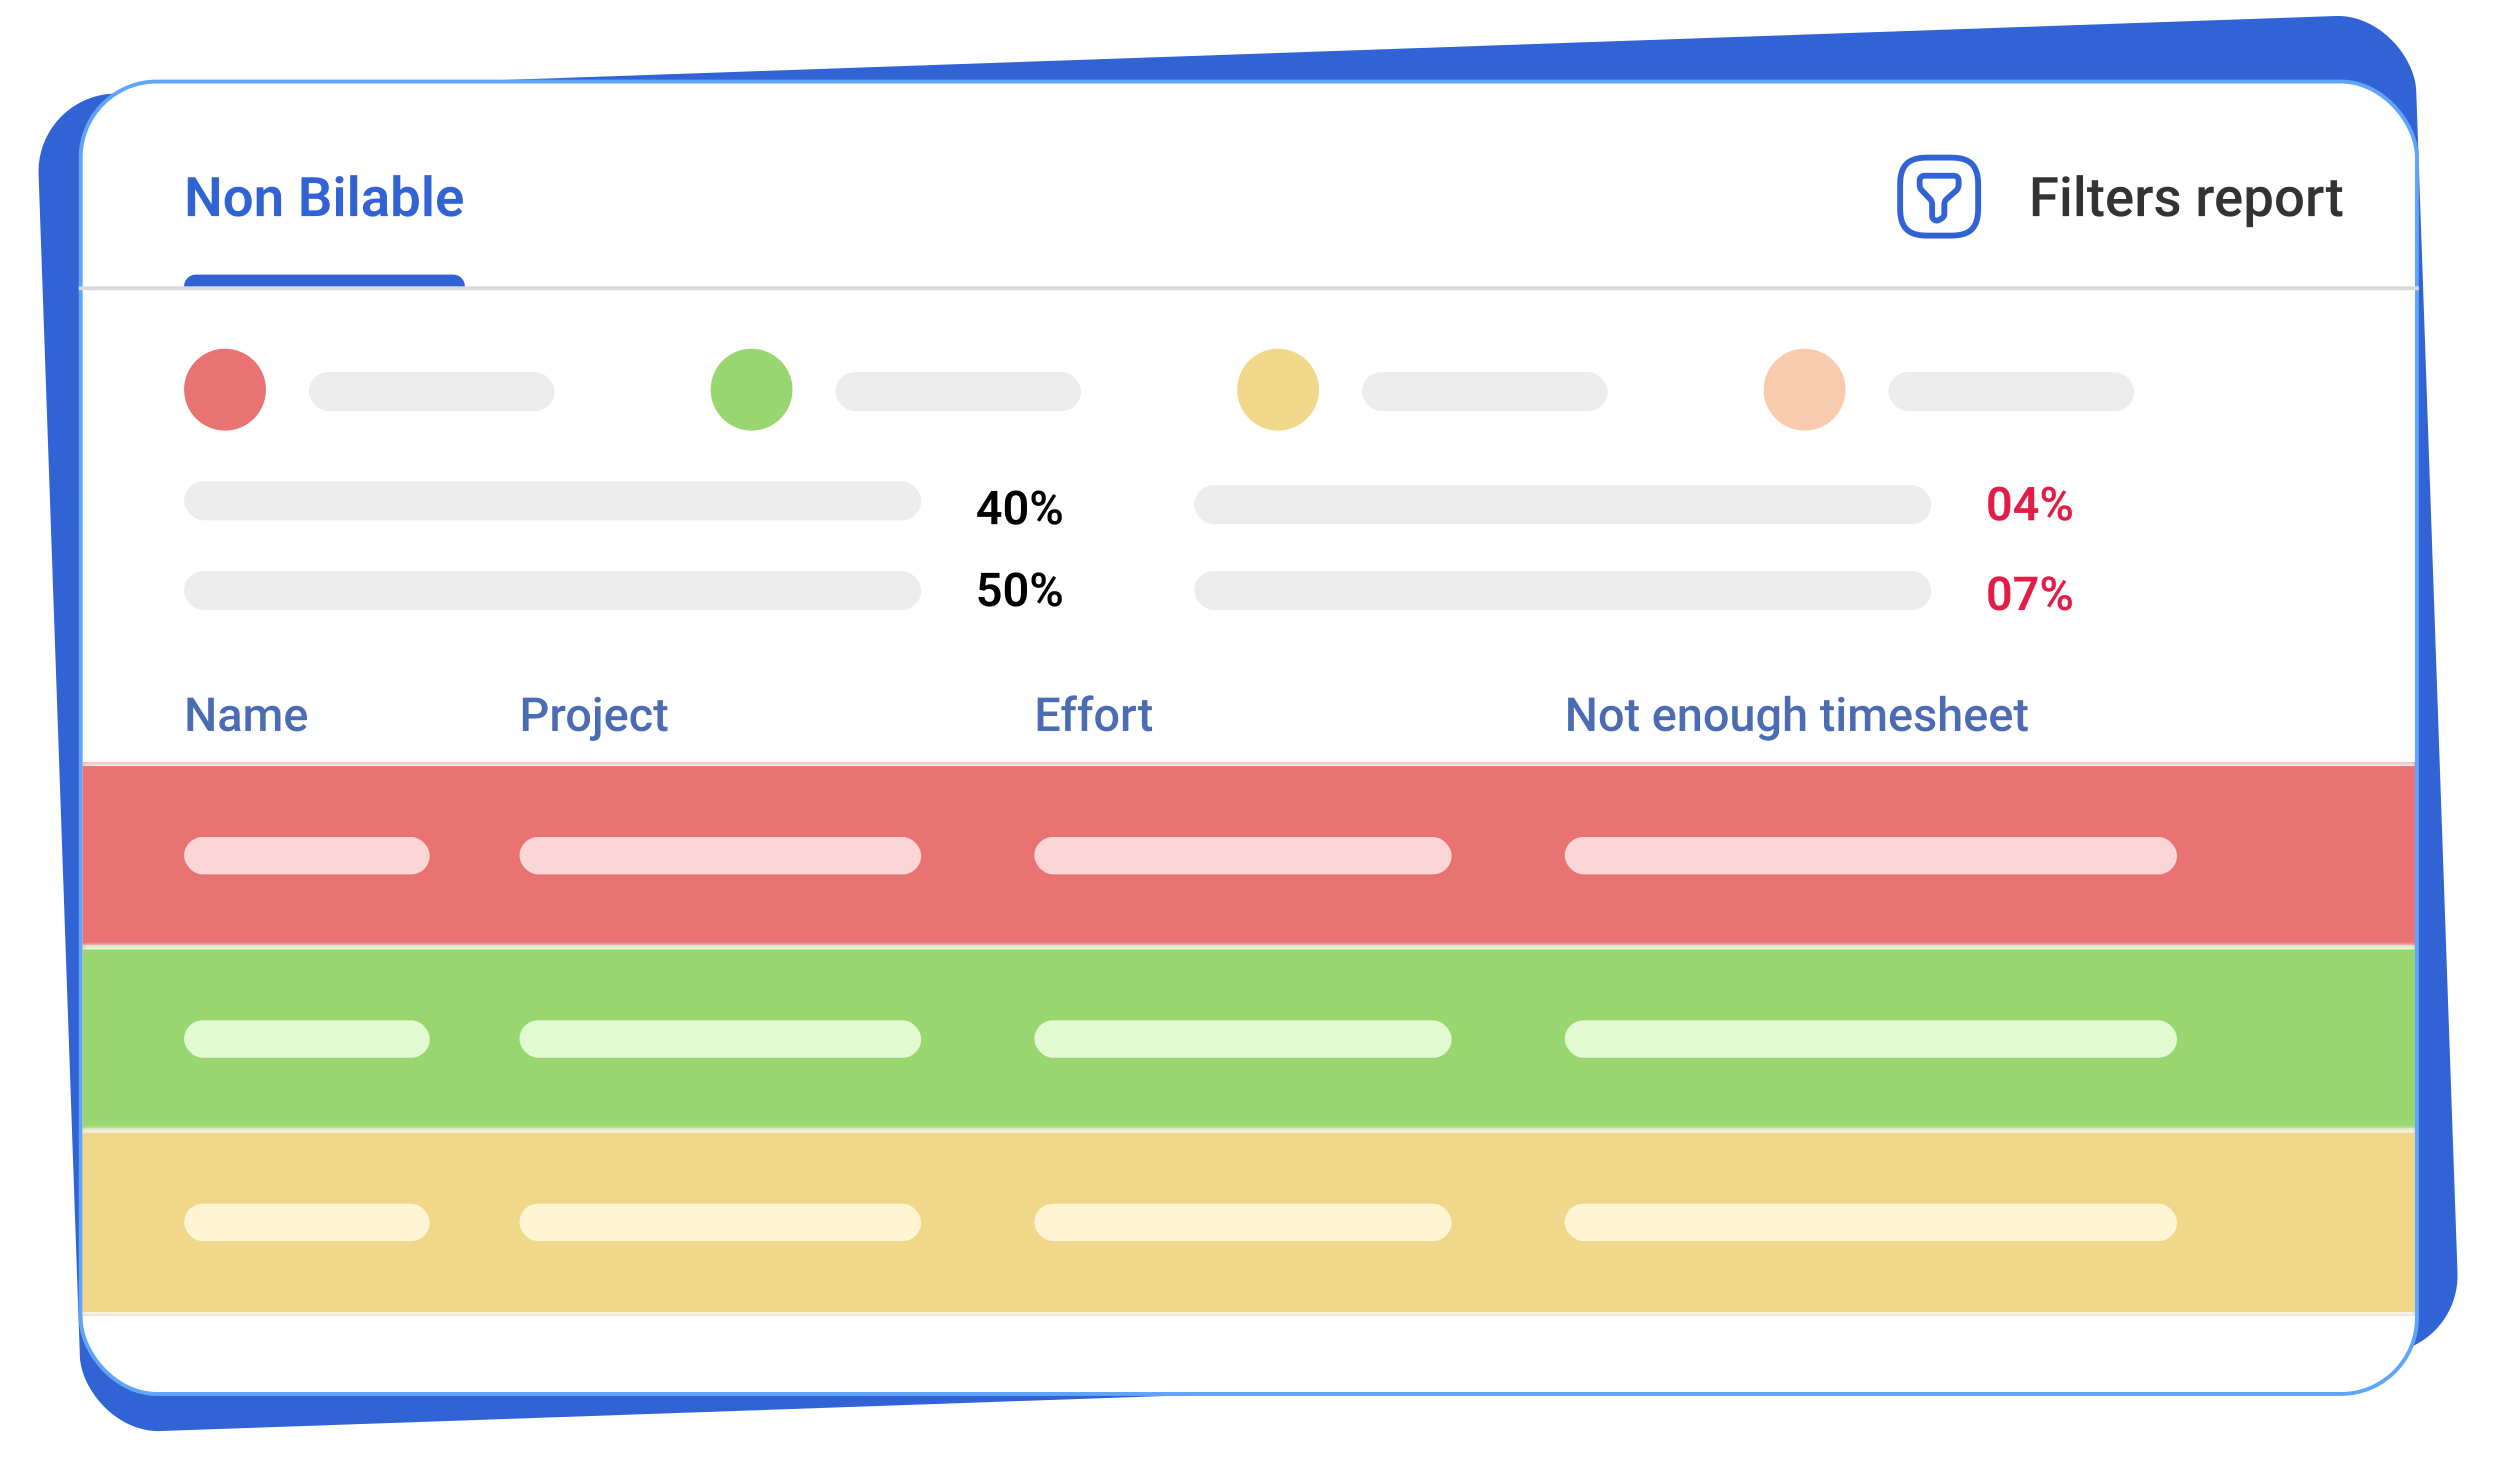 <svg width="641" height="378" viewBox="0 0 641 378" fill="none" xmlns="http://www.w3.org/2000/svg">
<rect x="9.198" y="24.698" width="610" height="343.125" rx="20" transform="rotate(-2 9.198 24.698)" fill="#3163D4"/>
<g filter="url(#filter0_d_44_3052)">
<rect x="20.698" y="16.91" width="599" height="336.5" rx="19.5" fill="white" stroke="#60A5FA"/>
<path d="M54.833 174.879V183.41H53.362L49.536 177.299V183.41H48.065V174.879H49.536L53.374 181.002V174.879H54.833ZM60.019 182.138V179.115C60.019 178.888 59.977 178.693 59.895 178.529C59.813 178.365 59.688 178.238 59.52 178.148C59.356 178.058 59.149 178.013 58.899 178.013C58.669 178.013 58.47 178.052 58.302 178.131C58.134 178.209 58.003 178.314 57.909 178.447C57.815 178.58 57.769 178.73 57.769 178.898H56.362C56.362 178.648 56.423 178.406 56.544 178.172C56.665 177.937 56.841 177.728 57.071 177.545C57.302 177.361 57.577 177.217 57.898 177.111C58.218 177.006 58.577 176.953 58.976 176.953C59.452 176.953 59.874 177.033 60.241 177.193C60.612 177.353 60.903 177.595 61.114 177.92C61.329 178.24 61.437 178.642 61.437 179.127V181.945C61.437 182.234 61.456 182.494 61.495 182.724C61.538 182.951 61.599 183.148 61.677 183.316V183.41H60.23C60.163 183.258 60.11 183.064 60.071 182.83C60.036 182.592 60.019 182.361 60.019 182.138ZM60.224 179.554L60.235 180.427H59.222C58.96 180.427 58.73 180.453 58.53 180.504C58.331 180.551 58.165 180.621 58.032 180.715C57.899 180.808 57.8 180.922 57.733 181.054C57.667 181.187 57.634 181.338 57.634 181.506C57.634 181.674 57.673 181.828 57.751 181.969C57.829 182.105 57.942 182.213 58.091 182.291C58.243 182.369 58.427 182.408 58.642 182.408C58.931 182.408 59.183 182.349 59.398 182.232C59.616 182.111 59.788 181.965 59.913 181.793C60.038 181.617 60.105 181.451 60.112 181.295L60.569 181.922C60.523 182.082 60.442 182.254 60.329 182.437C60.216 182.621 60.067 182.797 59.884 182.965C59.704 183.129 59.487 183.263 59.233 183.369C58.983 183.474 58.694 183.527 58.366 183.527C57.952 183.527 57.583 183.445 57.259 183.281C56.935 183.113 56.681 182.888 56.497 182.607C56.313 182.322 56.222 182 56.222 181.64C56.222 181.304 56.284 181.008 56.409 180.75C56.538 180.488 56.726 180.269 56.972 180.094C57.222 179.918 57.526 179.785 57.886 179.695C58.245 179.601 58.655 179.554 59.116 179.554H60.224ZM64.325 178.359V183.41H62.913V177.07H64.243L64.325 178.359ZM64.097 180.006L63.616 180C63.616 179.562 63.671 179.158 63.78 178.787C63.89 178.416 64.05 178.094 64.261 177.82C64.472 177.543 64.733 177.33 65.046 177.181C65.362 177.029 65.728 176.953 66.142 176.953C66.431 176.953 66.694 176.996 66.933 177.082C67.175 177.164 67.384 177.295 67.56 177.474C67.739 177.654 67.876 177.885 67.97 178.166C68.067 178.447 68.116 178.787 68.116 179.185V183.41H66.704V179.308C66.704 179 66.657 178.758 66.564 178.582C66.474 178.406 66.343 178.281 66.171 178.207C66.003 178.129 65.802 178.09 65.567 178.09C65.302 178.09 65.075 178.14 64.888 178.242C64.704 178.344 64.554 178.482 64.436 178.658C64.319 178.834 64.233 179.037 64.179 179.267C64.124 179.498 64.097 179.744 64.097 180.006ZM68.028 179.631L67.366 179.777C67.366 179.394 67.419 179.033 67.524 178.693C67.634 178.349 67.792 178.049 67.999 177.791C68.21 177.529 68.47 177.324 68.778 177.176C69.087 177.027 69.44 176.953 69.839 176.953C70.163 176.953 70.452 176.998 70.706 177.088C70.964 177.174 71.183 177.31 71.362 177.498C71.542 177.685 71.679 177.929 71.772 178.23C71.866 178.527 71.913 178.886 71.913 179.308V183.41H70.495V179.302C70.495 178.982 70.448 178.734 70.355 178.558C70.265 178.383 70.136 178.261 69.968 178.195C69.8 178.125 69.599 178.09 69.364 178.09C69.145 178.09 68.952 178.131 68.784 178.213C68.62 178.291 68.481 178.402 68.368 178.547C68.255 178.687 68.169 178.849 68.11 179.033C68.056 179.217 68.028 179.416 68.028 179.631ZM76.161 183.527C75.692 183.527 75.269 183.451 74.89 183.299C74.515 183.142 74.194 182.926 73.929 182.648C73.667 182.371 73.466 182.045 73.325 181.67C73.185 181.295 73.114 180.89 73.114 180.457V180.222C73.114 179.726 73.186 179.277 73.331 178.875C73.476 178.472 73.677 178.129 73.935 177.844C74.192 177.554 74.497 177.334 74.849 177.181C75.2 177.029 75.581 176.953 75.991 176.953C76.444 176.953 76.841 177.029 77.181 177.181C77.52 177.334 77.802 177.549 78.024 177.826C78.251 178.099 78.419 178.426 78.528 178.804C78.642 179.183 78.698 179.601 78.698 180.058V180.662H73.8V179.648H77.304V179.537C77.296 179.283 77.245 179.045 77.151 178.822C77.061 178.599 76.923 178.42 76.735 178.283C76.548 178.146 76.298 178.078 75.985 178.078C75.751 178.078 75.542 178.129 75.358 178.23C75.179 178.328 75.028 178.47 74.907 178.658C74.786 178.845 74.692 179.072 74.626 179.338C74.564 179.599 74.532 179.894 74.532 180.222V180.457C74.532 180.734 74.569 180.992 74.644 181.23C74.722 181.465 74.835 181.67 74.983 181.845C75.132 182.021 75.311 182.16 75.522 182.261C75.733 182.359 75.974 182.408 76.243 182.408C76.583 182.408 76.886 182.34 77.151 182.203C77.417 182.066 77.647 181.873 77.843 181.623L78.587 182.344C78.45 182.543 78.272 182.734 78.054 182.918C77.835 183.097 77.567 183.244 77.251 183.357C76.939 183.47 76.575 183.527 76.161 183.527Z" fill="#4B6BB3"/>
<path d="M137.306 180.228H135.085V179.062H137.306C137.692 179.062 138.005 179 138.243 178.875C138.481 178.75 138.655 178.578 138.765 178.359C138.878 178.136 138.935 177.883 138.935 177.597C138.935 177.328 138.878 177.076 138.765 176.842C138.655 176.603 138.481 176.412 138.243 176.267C138.005 176.123 137.692 176.051 137.306 176.051H135.536V183.41H134.065V174.879H137.306C137.966 174.879 138.526 174.996 138.987 175.23C139.452 175.461 139.806 175.781 140.048 176.191C140.29 176.597 140.411 177.062 140.411 177.586C140.411 178.136 140.29 178.609 140.048 179.004C139.806 179.398 139.452 179.701 138.987 179.912C138.526 180.123 137.966 180.228 137.306 180.228ZM143.007 178.277V183.41H141.595V177.07H142.942L143.007 178.277ZM144.946 177.029L144.935 178.342C144.849 178.326 144.755 178.314 144.653 178.306C144.556 178.299 144.458 178.295 144.36 178.295C144.118 178.295 143.905 178.33 143.722 178.4C143.538 178.467 143.384 178.564 143.259 178.693C143.138 178.818 143.044 178.97 142.978 179.15C142.911 179.33 142.872 179.531 142.86 179.754L142.538 179.777C142.538 179.379 142.577 179.01 142.655 178.67C142.733 178.33 142.851 178.031 143.007 177.773C143.167 177.515 143.366 177.314 143.604 177.17C143.847 177.025 144.126 176.953 144.442 176.953C144.528 176.953 144.62 176.961 144.718 176.976C144.819 176.992 144.896 177.01 144.946 177.029ZM145.409 180.31V180.176C145.409 179.719 145.476 179.295 145.608 178.904C145.741 178.51 145.933 178.168 146.183 177.879C146.437 177.586 146.745 177.359 147.108 177.199C147.476 177.035 147.89 176.953 148.351 176.953C148.815 176.953 149.229 177.035 149.593 177.199C149.96 177.359 150.271 177.586 150.524 177.879C150.778 178.168 150.972 178.51 151.104 178.904C151.237 179.295 151.304 179.719 151.304 180.176V180.31C151.304 180.767 151.237 181.191 151.104 181.582C150.972 181.972 150.778 182.314 150.524 182.607C150.271 182.896 149.962 183.123 149.599 183.287C149.235 183.447 148.823 183.527 148.362 183.527C147.897 183.527 147.481 183.447 147.114 183.287C146.751 183.123 146.442 182.896 146.188 182.607C145.935 182.314 145.741 181.972 145.608 181.582C145.476 181.191 145.409 180.767 145.409 180.31ZM146.821 180.176V180.31C146.821 180.595 146.851 180.865 146.909 181.119C146.968 181.373 147.06 181.595 147.185 181.787C147.31 181.978 147.47 182.129 147.665 182.238C147.86 182.347 148.093 182.402 148.362 182.402C148.624 182.402 148.851 182.347 149.042 182.238C149.237 182.129 149.397 181.978 149.522 181.787C149.647 181.595 149.739 181.373 149.798 181.119C149.86 180.865 149.892 180.595 149.892 180.31V180.176C149.892 179.894 149.86 179.629 149.798 179.379C149.739 179.125 149.646 178.9 149.517 178.705C149.392 178.51 149.231 178.357 149.036 178.248C148.845 178.135 148.616 178.078 148.351 178.078C148.085 178.078 147.854 178.135 147.659 178.248C147.468 178.357 147.31 178.51 147.185 178.705C147.06 178.9 146.968 179.125 146.909 179.379C146.851 179.629 146.821 179.894 146.821 180.176ZM152.558 177.07H153.976V183.961C153.976 184.394 153.901 184.76 153.753 185.056C153.604 185.357 153.386 185.584 153.097 185.736C152.808 185.892 152.454 185.97 152.036 185.97C151.911 185.97 151.782 185.961 151.649 185.941C151.513 185.926 151.384 185.902 151.263 185.871L151.269 184.769C151.351 184.785 151.438 184.797 151.532 184.804C151.622 184.816 151.708 184.822 151.79 184.822C151.958 184.822 152.099 184.793 152.212 184.734C152.325 184.676 152.411 184.584 152.47 184.459C152.528 184.334 152.558 184.168 152.558 183.961V177.07ZM152.435 175.406C152.435 175.191 152.507 175.013 152.651 174.873C152.796 174.728 152.993 174.656 153.243 174.656C153.497 174.656 153.694 174.728 153.835 174.873C153.979 175.013 154.052 175.191 154.052 175.406C154.052 175.617 153.979 175.793 153.835 175.933C153.694 176.074 153.497 176.144 153.243 176.144C152.993 176.144 152.796 176.074 152.651 175.933C152.507 175.793 152.435 175.617 152.435 175.406ZM158.294 183.527C157.825 183.527 157.401 183.451 157.022 183.299C156.647 183.142 156.327 182.926 156.062 182.648C155.8 182.371 155.599 182.045 155.458 181.67C155.317 181.295 155.247 180.89 155.247 180.457V180.222C155.247 179.726 155.319 179.277 155.464 178.875C155.608 178.472 155.81 178.129 156.067 177.844C156.325 177.554 156.63 177.334 156.981 177.181C157.333 177.029 157.714 176.953 158.124 176.953C158.577 176.953 158.974 177.029 159.313 177.181C159.653 177.334 159.935 177.549 160.157 177.826C160.384 178.099 160.552 178.426 160.661 178.804C160.774 179.183 160.831 179.601 160.831 180.058V180.662H155.933V179.648H159.437V179.537C159.429 179.283 159.378 179.045 159.284 178.822C159.194 178.599 159.056 178.42 158.868 178.283C158.681 178.146 158.431 178.078 158.118 178.078C157.884 178.078 157.675 178.129 157.491 178.23C157.312 178.328 157.161 178.47 157.04 178.658C156.919 178.845 156.825 179.072 156.759 179.338C156.696 179.599 156.665 179.894 156.665 180.222V180.457C156.665 180.734 156.702 180.992 156.776 181.23C156.854 181.465 156.968 181.67 157.116 181.845C157.265 182.021 157.444 182.16 157.655 182.261C157.866 182.359 158.106 182.408 158.376 182.408C158.716 182.408 159.019 182.34 159.284 182.203C159.55 182.066 159.78 181.873 159.976 181.623L160.72 182.344C160.583 182.543 160.405 182.734 160.187 182.918C159.968 183.097 159.7 183.244 159.384 183.357C159.071 183.47 158.708 183.527 158.294 183.527ZM164.522 182.402C164.753 182.402 164.96 182.357 165.144 182.267C165.331 182.174 165.481 182.045 165.595 181.881C165.712 181.717 165.776 181.527 165.788 181.312H167.118C167.11 181.722 166.989 182.095 166.755 182.431C166.521 182.767 166.21 183.035 165.823 183.234C165.437 183.429 165.009 183.527 164.54 183.527C164.056 183.527 163.634 183.445 163.274 183.281C162.915 183.113 162.616 182.883 162.378 182.59C162.14 182.297 161.96 181.959 161.839 181.576C161.722 181.193 161.663 180.783 161.663 180.345V180.14C161.663 179.703 161.722 179.293 161.839 178.91C161.96 178.523 162.14 178.183 162.378 177.89C162.616 177.597 162.915 177.369 163.274 177.205C163.634 177.037 164.054 176.953 164.534 176.953C165.042 176.953 165.487 177.054 165.87 177.258C166.253 177.457 166.554 177.736 166.772 178.095C166.995 178.451 167.11 178.865 167.118 179.338H165.788C165.776 179.103 165.718 178.892 165.612 178.705C165.511 178.513 165.366 178.361 165.179 178.248C164.995 178.135 164.774 178.078 164.517 178.078C164.231 178.078 163.995 178.136 163.808 178.254C163.62 178.367 163.474 178.523 163.368 178.722C163.263 178.918 163.187 179.138 163.14 179.385C163.097 179.627 163.075 179.879 163.075 180.14V180.345C163.075 180.607 163.097 180.861 163.14 181.107C163.183 181.353 163.257 181.574 163.362 181.769C163.472 181.961 163.62 182.115 163.808 182.232C163.995 182.345 164.233 182.402 164.522 182.402ZM171.108 177.07V178.101H167.534V177.07H171.108ZM168.565 175.517H169.978V181.658C169.978 181.853 170.005 182.004 170.06 182.109C170.118 182.211 170.198 182.279 170.3 182.314C170.401 182.349 170.521 182.367 170.657 182.367C170.755 182.367 170.849 182.361 170.938 182.349C171.028 182.338 171.101 182.326 171.155 182.314L171.161 183.392C171.044 183.427 170.907 183.459 170.751 183.486C170.599 183.513 170.423 183.527 170.224 183.527C169.899 183.527 169.612 183.47 169.362 183.357C169.112 183.24 168.917 183.051 168.776 182.789C168.636 182.527 168.565 182.179 168.565 181.746V175.517Z" fill="#4B6BB3"/>
<path d="M271.649 182.244V183.41H267.12V182.244H271.649ZM267.536 174.879V183.41H266.065V174.879H267.536ZM271.058 178.441V179.59H267.12V178.441H271.058ZM271.62 174.879V176.051H267.12V174.879H271.62ZM274.515 183.41H273.103V176.461C273.103 175.988 273.19 175.592 273.366 175.271C273.546 174.947 273.802 174.703 274.134 174.539C274.466 174.371 274.858 174.287 275.312 174.287C275.452 174.287 275.591 174.297 275.728 174.316C275.864 174.332 275.997 174.357 276.126 174.392L276.091 175.482C276.013 175.463 275.927 175.449 275.833 175.441C275.743 175.433 275.646 175.429 275.54 175.429C275.325 175.429 275.14 175.47 274.983 175.552C274.831 175.631 274.714 175.746 274.632 175.898C274.554 176.051 274.515 176.238 274.515 176.461V183.41ZM275.821 177.07V178.101H272.13V177.07H275.821ZM278.757 183.41H277.345V176.461C277.345 175.988 277.433 175.592 277.608 175.271C277.788 174.947 278.044 174.703 278.376 174.539C278.708 174.371 279.101 174.287 279.554 174.287C279.694 174.287 279.833 174.297 279.97 174.316C280.106 174.332 280.239 174.357 280.368 174.392L280.333 175.482C280.255 175.463 280.169 175.449 280.075 175.441C279.985 175.433 279.888 175.429 279.782 175.429C279.567 175.429 279.382 175.47 279.226 175.552C279.073 175.631 278.956 175.746 278.874 175.898C278.796 176.051 278.757 176.238 278.757 176.461V183.41ZM280.063 177.07V178.101H276.372V177.07H280.063ZM280.819 180.31V180.176C280.819 179.719 280.886 179.295 281.019 178.904C281.151 178.51 281.343 178.168 281.593 177.879C281.847 177.586 282.155 177.359 282.519 177.199C282.886 177.035 283.3 176.953 283.761 176.953C284.226 176.953 284.64 177.035 285.003 177.199C285.37 177.359 285.681 177.586 285.935 177.879C286.188 178.168 286.382 178.51 286.515 178.904C286.647 179.295 286.714 179.719 286.714 180.176V180.31C286.714 180.767 286.647 181.191 286.515 181.582C286.382 181.972 286.188 182.314 285.935 182.607C285.681 182.896 285.372 183.123 285.009 183.287C284.646 183.447 284.233 183.527 283.772 183.527C283.308 183.527 282.892 183.447 282.524 183.287C282.161 183.123 281.853 182.896 281.599 182.607C281.345 182.314 281.151 181.972 281.019 181.582C280.886 181.191 280.819 180.767 280.819 180.31ZM282.231 180.176V180.31C282.231 180.595 282.261 180.865 282.319 181.119C282.378 181.373 282.47 181.595 282.595 181.787C282.72 181.978 282.88 182.129 283.075 182.238C283.271 182.347 283.503 182.402 283.772 182.402C284.034 182.402 284.261 182.347 284.452 182.238C284.647 182.129 284.808 181.978 284.933 181.787C285.058 181.595 285.149 181.373 285.208 181.119C285.271 180.865 285.302 180.595 285.302 180.31V180.176C285.302 179.894 285.271 179.629 285.208 179.379C285.149 179.125 285.056 178.9 284.927 178.705C284.802 178.51 284.642 178.357 284.446 178.248C284.255 178.135 284.026 178.078 283.761 178.078C283.495 178.078 283.265 178.135 283.069 178.248C282.878 178.357 282.72 178.51 282.595 178.705C282.47 178.9 282.378 179.125 282.319 179.379C282.261 179.629 282.231 179.894 282.231 180.176ZM289.315 178.277V183.41H287.903V177.07H289.251L289.315 178.277ZM291.255 177.029L291.243 178.342C291.157 178.326 291.063 178.314 290.962 178.306C290.864 178.299 290.767 178.295 290.669 178.295C290.427 178.295 290.214 178.33 290.03 178.4C289.847 178.467 289.692 178.564 289.567 178.693C289.446 178.818 289.353 178.97 289.286 179.15C289.22 179.33 289.181 179.531 289.169 179.754L288.847 179.777C288.847 179.379 288.886 179.01 288.964 178.67C289.042 178.33 289.159 178.031 289.315 177.773C289.476 177.515 289.675 177.314 289.913 177.17C290.155 177.025 290.435 176.953 290.751 176.953C290.837 176.953 290.929 176.961 291.026 176.976C291.128 176.992 291.204 177.01 291.255 177.029ZM295.339 177.07V178.101H291.765V177.07H295.339ZM292.796 175.517H294.208V181.658C294.208 181.853 294.235 182.004 294.29 182.109C294.349 182.211 294.429 182.279 294.53 182.314C294.632 182.349 294.751 182.367 294.888 182.367C294.985 182.367 295.079 182.361 295.169 182.349C295.259 182.338 295.331 182.326 295.386 182.314L295.392 183.392C295.274 183.427 295.138 183.459 294.981 183.486C294.829 183.513 294.653 183.527 294.454 183.527C294.13 183.527 293.843 183.47 293.593 183.357C293.343 183.24 293.147 183.051 293.007 182.789C292.866 182.527 292.796 182.179 292.796 181.746V175.517Z" fill="#4B6BB3"/>
<path d="M408.833 174.879V183.41H407.362L403.536 177.299V183.41H402.065V174.879H403.536L407.374 181.002V174.879H408.833ZM410.175 180.31V180.176C410.175 179.719 410.241 179.295 410.374 178.904C410.507 178.51 410.698 178.168 410.948 177.879C411.202 177.586 411.511 177.359 411.874 177.199C412.241 177.035 412.655 176.953 413.116 176.953C413.581 176.953 413.995 177.035 414.358 177.199C414.726 177.359 415.036 177.586 415.29 177.879C415.544 178.168 415.737 178.51 415.87 178.904C416.003 179.295 416.069 179.719 416.069 180.176V180.31C416.069 180.767 416.003 181.191 415.87 181.582C415.737 181.972 415.544 182.314 415.29 182.607C415.036 182.896 414.728 183.123 414.364 183.287C414.001 183.447 413.589 183.527 413.128 183.527C412.663 183.527 412.247 183.447 411.88 183.287C411.517 183.123 411.208 182.896 410.954 182.607C410.7 182.314 410.507 181.972 410.374 181.582C410.241 181.191 410.175 180.767 410.175 180.31ZM411.587 180.176V180.31C411.587 180.595 411.616 180.865 411.675 181.119C411.733 181.373 411.825 181.595 411.95 181.787C412.075 181.978 412.235 182.129 412.431 182.238C412.626 182.347 412.858 182.402 413.128 182.402C413.39 182.402 413.616 182.347 413.808 182.238C414.003 182.129 414.163 181.978 414.288 181.787C414.413 181.595 414.505 181.373 414.563 181.119C414.626 180.865 414.657 180.595 414.657 180.31V180.176C414.657 179.894 414.626 179.629 414.563 179.379C414.505 179.125 414.411 178.9 414.282 178.705C414.157 178.51 413.997 178.357 413.802 178.248C413.61 178.135 413.382 178.078 413.116 178.078C412.851 178.078 412.62 178.135 412.425 178.248C412.233 178.357 412.075 178.51 411.95 178.705C411.825 178.9 411.733 179.125 411.675 179.379C411.616 179.629 411.587 179.894 411.587 180.176ZM420.159 177.07V178.101H416.585V177.07H420.159ZM417.616 175.517H419.028V181.658C419.028 181.853 419.056 182.004 419.11 182.109C419.169 182.211 419.249 182.279 419.351 182.314C419.452 182.349 419.571 182.367 419.708 182.367C419.806 182.367 419.899 182.361 419.989 182.349C420.079 182.338 420.151 182.326 420.206 182.314L420.212 183.392C420.095 183.427 419.958 183.459 419.802 183.486C419.649 183.513 419.474 183.527 419.274 183.527C418.95 183.527 418.663 183.47 418.413 183.357C418.163 183.24 417.968 183.051 417.827 182.789C417.687 182.527 417.616 182.179 417.616 181.746V175.517ZM427.032 183.527C426.563 183.527 426.14 183.451 425.761 183.299C425.386 183.142 425.065 182.926 424.8 182.648C424.538 182.371 424.337 182.045 424.196 181.67C424.056 181.295 423.985 180.89 423.985 180.457V180.222C423.985 179.726 424.058 179.277 424.202 178.875C424.347 178.472 424.548 178.129 424.806 177.844C425.063 177.554 425.368 177.334 425.72 177.181C426.071 177.029 426.452 176.953 426.862 176.953C427.315 176.953 427.712 177.029 428.052 177.181C428.392 177.334 428.673 177.549 428.896 177.826C429.122 178.099 429.29 178.426 429.399 178.804C429.513 179.183 429.569 179.601 429.569 180.058V180.662H424.671V179.648H428.175V179.537C428.167 179.283 428.116 179.045 428.022 178.822C427.933 178.599 427.794 178.42 427.606 178.283C427.419 178.146 427.169 178.078 426.856 178.078C426.622 178.078 426.413 178.129 426.229 178.23C426.05 178.328 425.899 178.47 425.778 178.658C425.657 178.845 425.563 179.072 425.497 179.338C425.435 179.599 425.403 179.894 425.403 180.222V180.457C425.403 180.734 425.44 180.992 425.515 181.23C425.593 181.465 425.706 181.67 425.854 181.845C426.003 182.021 426.183 182.16 426.394 182.261C426.604 182.359 426.845 182.408 427.114 182.408C427.454 182.408 427.757 182.34 428.022 182.203C428.288 182.066 428.519 181.873 428.714 181.623L429.458 182.344C429.321 182.543 429.144 182.734 428.925 182.918C428.706 183.097 428.438 183.244 428.122 183.357C427.81 183.47 427.446 183.527 427.032 183.527ZM432.071 178.424V183.41H430.659V177.07H431.989L432.071 178.424ZM431.819 180.006L431.362 180C431.366 179.551 431.429 179.138 431.55 178.763C431.675 178.388 431.847 178.066 432.065 177.797C432.288 177.527 432.554 177.32 432.862 177.176C433.171 177.027 433.515 176.953 433.894 176.953C434.198 176.953 434.474 176.996 434.72 177.082C434.97 177.164 435.183 177.299 435.358 177.486C435.538 177.674 435.675 177.918 435.769 178.219C435.862 178.515 435.909 178.881 435.909 179.314V183.41H434.491V179.308C434.491 179.004 434.446 178.763 434.356 178.588C434.271 178.408 434.144 178.281 433.976 178.207C433.812 178.129 433.606 178.09 433.36 178.09C433.118 178.09 432.901 178.14 432.71 178.242C432.519 178.344 432.356 178.482 432.224 178.658C432.095 178.834 431.995 179.037 431.925 179.267C431.854 179.498 431.819 179.744 431.819 180.006ZM437.081 180.31V180.176C437.081 179.719 437.147 179.295 437.28 178.904C437.413 178.51 437.604 178.168 437.854 177.879C438.108 177.586 438.417 177.359 438.78 177.199C439.147 177.035 439.562 176.953 440.022 176.953C440.487 176.953 440.901 177.035 441.265 177.199C441.632 177.359 441.942 177.586 442.196 177.879C442.45 178.168 442.644 178.51 442.776 178.904C442.909 179.295 442.976 179.719 442.976 180.176V180.31C442.976 180.767 442.909 181.191 442.776 181.582C442.644 181.972 442.45 182.314 442.196 182.607C441.942 182.896 441.634 183.123 441.271 183.287C440.907 183.447 440.495 183.527 440.034 183.527C439.569 183.527 439.153 183.447 438.786 183.287C438.423 183.123 438.114 182.896 437.86 182.607C437.606 182.314 437.413 181.972 437.28 181.582C437.147 181.191 437.081 180.767 437.081 180.31ZM438.493 180.176V180.31C438.493 180.595 438.522 180.865 438.581 181.119C438.64 181.373 438.731 181.595 438.856 181.787C438.981 181.978 439.142 182.129 439.337 182.238C439.532 182.347 439.765 182.402 440.034 182.402C440.296 182.402 440.522 182.347 440.714 182.238C440.909 182.129 441.069 181.978 441.194 181.787C441.319 181.595 441.411 181.373 441.47 181.119C441.532 180.865 441.563 180.595 441.563 180.31V180.176C441.563 179.894 441.532 179.629 441.47 179.379C441.411 179.125 441.317 178.9 441.188 178.705C441.063 178.51 440.903 178.357 440.708 178.248C440.517 178.135 440.288 178.078 440.022 178.078C439.757 178.078 439.526 178.135 439.331 178.248C439.14 178.357 438.981 178.51 438.856 178.705C438.731 178.9 438.64 179.125 438.581 179.379C438.522 179.629 438.493 179.894 438.493 180.176ZM447.974 181.916V177.07H449.392V183.41H448.056L447.974 181.916ZM448.173 180.597L448.647 180.586C448.647 181.011 448.601 181.404 448.507 181.763C448.413 182.119 448.269 182.429 448.073 182.695C447.878 182.957 447.628 183.162 447.323 183.31C447.019 183.455 446.653 183.527 446.228 183.527C445.919 183.527 445.636 183.482 445.378 183.392C445.12 183.302 444.897 183.164 444.71 182.976C444.526 182.789 444.384 182.545 444.282 182.244C444.181 181.943 444.13 181.584 444.13 181.166V177.07H445.542V181.177C445.542 181.408 445.569 181.601 445.624 181.758C445.679 181.91 445.753 182.033 445.847 182.127C445.94 182.22 446.05 182.287 446.175 182.326C446.3 182.365 446.433 182.385 446.573 182.385C446.976 182.385 447.292 182.306 447.522 182.15C447.757 181.99 447.923 181.775 448.021 181.506C448.122 181.236 448.173 180.933 448.173 180.597ZM454.899 177.07H456.183V183.234C456.183 183.804 456.062 184.289 455.819 184.687C455.577 185.086 455.239 185.388 454.806 185.595C454.372 185.806 453.87 185.912 453.3 185.912C453.058 185.912 452.788 185.877 452.491 185.806C452.198 185.736 451.913 185.623 451.636 185.467C451.362 185.314 451.134 185.113 450.95 184.863L451.612 184.031C451.839 184.301 452.089 184.498 452.362 184.623C452.636 184.748 452.923 184.81 453.224 184.81C453.548 184.81 453.823 184.75 454.05 184.629C454.28 184.511 454.458 184.338 454.583 184.107C454.708 183.877 454.771 183.595 454.771 183.263V178.506L454.899 177.07ZM450.593 180.31V180.187C450.593 179.707 450.651 179.269 450.769 178.875C450.886 178.476 451.054 178.135 451.272 177.849C451.491 177.56 451.757 177.34 452.069 177.187C452.382 177.031 452.735 176.953 453.13 176.953C453.54 176.953 453.89 177.027 454.179 177.176C454.472 177.324 454.716 177.537 454.911 177.814C455.106 178.088 455.259 178.416 455.368 178.799C455.481 179.177 455.565 179.599 455.62 180.064V180.457C455.569 180.91 455.483 181.324 455.362 181.699C455.241 182.074 455.081 182.398 454.882 182.672C454.683 182.945 454.437 183.156 454.144 183.304C453.854 183.453 453.513 183.527 453.118 183.527C452.731 183.527 452.382 183.447 452.069 183.287C451.761 183.127 451.495 182.902 451.272 182.613C451.054 182.324 450.886 181.984 450.769 181.594C450.651 181.199 450.593 180.771 450.593 180.31ZM452.005 180.187V180.31C452.005 180.599 452.032 180.869 452.087 181.119C452.146 181.369 452.233 181.59 452.351 181.781C452.472 181.969 452.624 182.117 452.808 182.226C452.995 182.332 453.216 182.385 453.47 182.385C453.802 182.385 454.073 182.314 454.284 182.174C454.499 182.033 454.663 181.844 454.776 181.605C454.894 181.363 454.976 181.094 455.022 180.797V179.736C454.999 179.506 454.95 179.291 454.876 179.092C454.806 178.892 454.71 178.719 454.589 178.57C454.468 178.418 454.315 178.301 454.132 178.219C453.948 178.133 453.731 178.09 453.481 178.09C453.228 178.09 453.007 178.144 452.819 178.254C452.632 178.363 452.478 178.513 452.356 178.705C452.239 178.896 452.151 179.119 452.093 179.373C452.034 179.627 452.005 179.898 452.005 180.187ZM459.042 174.41V183.41H457.636V174.41H459.042ZM458.796 180.006L458.339 180C458.343 179.562 458.403 179.158 458.521 178.787C458.642 178.416 458.81 178.094 459.024 177.82C459.243 177.543 459.505 177.33 459.81 177.181C460.114 177.029 460.452 176.953 460.823 176.953C461.136 176.953 461.417 176.996 461.667 177.082C461.921 177.168 462.14 177.306 462.323 177.498C462.507 177.685 462.646 177.931 462.739 178.236C462.837 178.537 462.886 178.904 462.886 179.338V183.41H461.468V179.326C461.468 179.021 461.423 178.779 461.333 178.599C461.247 178.42 461.12 178.291 460.952 178.213C460.784 178.131 460.579 178.09 460.337 178.09C460.083 178.09 459.858 178.14 459.663 178.242C459.472 178.344 459.312 178.482 459.183 178.658C459.054 178.834 458.956 179.037 458.89 179.267C458.827 179.498 458.796 179.744 458.796 180.006ZM470.21 177.07V178.101H466.636V177.07H470.21ZM467.667 175.517H469.079V181.658C469.079 181.853 469.106 182.004 469.161 182.109C469.22 182.211 469.3 182.279 469.401 182.314C469.503 182.349 469.622 182.367 469.759 182.367C469.856 182.367 469.95 182.361 470.04 182.349C470.13 182.338 470.202 182.326 470.257 182.314L470.263 183.392C470.146 183.427 470.009 183.459 469.853 183.486C469.7 183.513 469.524 183.527 469.325 183.527C469.001 183.527 468.714 183.47 468.464 183.357C468.214 183.24 468.019 183.051 467.878 182.789C467.737 182.527 467.667 182.179 467.667 181.746V175.517ZM472.812 177.07V183.41H471.394V177.07H472.812ZM471.3 175.406C471.3 175.191 471.37 175.013 471.511 174.873C471.655 174.728 471.854 174.656 472.108 174.656C472.358 174.656 472.556 174.728 472.7 174.873C472.845 175.013 472.917 175.191 472.917 175.406C472.917 175.617 472.845 175.793 472.7 175.933C472.556 176.074 472.358 176.144 472.108 176.144C471.854 176.144 471.655 176.074 471.511 175.933C471.37 175.793 471.3 175.617 471.3 175.406ZM475.771 178.359V183.41H474.358V177.07H475.688L475.771 178.359ZM475.542 180.006L475.062 180C475.062 179.562 475.116 179.158 475.226 178.787C475.335 178.416 475.495 178.094 475.706 177.82C475.917 177.543 476.179 177.33 476.491 177.181C476.808 177.029 477.173 176.953 477.587 176.953C477.876 176.953 478.14 176.996 478.378 177.082C478.62 177.164 478.829 177.295 479.005 177.474C479.185 177.654 479.321 177.885 479.415 178.166C479.513 178.447 479.562 178.787 479.562 179.185V183.41H478.149V179.308C478.149 179 478.103 178.758 478.009 178.582C477.919 178.406 477.788 178.281 477.616 178.207C477.448 178.129 477.247 178.09 477.013 178.09C476.747 178.09 476.521 178.14 476.333 178.242C476.149 178.344 475.999 178.482 475.882 178.658C475.765 178.834 475.679 179.037 475.624 179.267C475.569 179.498 475.542 179.744 475.542 180.006ZM479.474 179.631L478.812 179.777C478.812 179.394 478.864 179.033 478.97 178.693C479.079 178.349 479.237 178.049 479.444 177.791C479.655 177.529 479.915 177.324 480.224 177.176C480.532 177.027 480.886 176.953 481.284 176.953C481.608 176.953 481.897 176.998 482.151 177.088C482.409 177.174 482.628 177.31 482.808 177.498C482.987 177.685 483.124 177.929 483.218 178.23C483.312 178.527 483.358 178.886 483.358 179.308V183.41H481.94V179.302C481.94 178.982 481.894 178.734 481.8 178.558C481.71 178.383 481.581 178.261 481.413 178.195C481.245 178.125 481.044 178.09 480.81 178.09C480.591 178.09 480.397 178.131 480.229 178.213C480.065 178.291 479.927 178.402 479.813 178.547C479.7 178.687 479.614 178.849 479.556 179.033C479.501 179.217 479.474 179.416 479.474 179.631ZM487.606 183.527C487.138 183.527 486.714 183.451 486.335 183.299C485.96 183.142 485.64 182.926 485.374 182.648C485.112 182.371 484.911 182.045 484.771 181.67C484.63 181.295 484.56 180.89 484.56 180.457V180.222C484.56 179.726 484.632 179.277 484.776 178.875C484.921 178.472 485.122 178.129 485.38 177.844C485.638 177.554 485.942 177.334 486.294 177.181C486.646 177.029 487.026 176.953 487.437 176.953C487.89 176.953 488.286 177.029 488.626 177.181C488.966 177.334 489.247 177.549 489.47 177.826C489.696 178.099 489.864 178.426 489.974 178.804C490.087 179.183 490.144 179.601 490.144 180.058V180.662H485.245V179.648H488.749V179.537C488.741 179.283 488.69 179.045 488.597 178.822C488.507 178.599 488.368 178.42 488.181 178.283C487.993 178.146 487.743 178.078 487.431 178.078C487.196 178.078 486.987 178.129 486.804 178.23C486.624 178.328 486.474 178.47 486.353 178.658C486.231 178.845 486.138 179.072 486.071 179.338C486.009 179.599 485.978 179.894 485.978 180.222V180.457C485.978 180.734 486.015 180.992 486.089 181.23C486.167 181.465 486.28 181.67 486.429 181.845C486.577 182.021 486.757 182.16 486.968 182.261C487.179 182.359 487.419 182.408 487.688 182.408C488.028 182.408 488.331 182.34 488.597 182.203C488.862 182.066 489.093 181.873 489.288 181.623L490.032 182.344C489.896 182.543 489.718 182.734 489.499 182.918C489.28 183.097 489.013 183.244 488.696 183.357C488.384 183.47 488.021 183.527 487.606 183.527ZM494.802 181.693C494.802 181.552 494.767 181.426 494.696 181.312C494.626 181.195 494.491 181.09 494.292 180.996C494.097 180.902 493.808 180.816 493.425 180.738C493.089 180.664 492.78 180.576 492.499 180.474C492.222 180.369 491.983 180.242 491.784 180.094C491.585 179.945 491.431 179.769 491.321 179.566C491.212 179.363 491.157 179.129 491.157 178.863C491.157 178.605 491.214 178.361 491.327 178.131C491.44 177.9 491.603 177.697 491.813 177.521C492.024 177.345 492.28 177.207 492.581 177.105C492.886 177.004 493.226 176.953 493.601 176.953C494.132 176.953 494.587 177.043 494.966 177.222C495.349 177.398 495.642 177.638 495.845 177.943C496.048 178.244 496.149 178.584 496.149 178.963H494.737C494.737 178.795 494.694 178.638 494.608 178.494C494.526 178.345 494.401 178.226 494.233 178.136C494.065 178.043 493.854 177.996 493.601 177.996C493.358 177.996 493.157 178.035 492.997 178.113C492.841 178.187 492.724 178.285 492.646 178.406C492.571 178.527 492.534 178.66 492.534 178.804C492.534 178.91 492.554 179.006 492.593 179.092C492.636 179.174 492.706 179.25 492.804 179.32C492.901 179.386 493.034 179.449 493.202 179.508C493.374 179.566 493.589 179.623 493.847 179.677C494.331 179.779 494.747 179.91 495.095 180.07C495.446 180.226 495.716 180.429 495.903 180.679C496.091 180.926 496.185 181.238 496.185 181.617C496.185 181.898 496.124 182.156 496.003 182.39C495.886 182.621 495.714 182.822 495.487 182.994C495.261 183.162 494.989 183.293 494.673 183.386C494.36 183.48 494.009 183.527 493.618 183.527C493.044 183.527 492.558 183.426 492.159 183.222C491.761 183.015 491.458 182.752 491.251 182.431C491.048 182.107 490.946 181.771 490.946 181.424H492.312C492.327 181.685 492.399 181.894 492.528 182.051C492.661 182.203 492.825 182.314 493.021 182.385C493.22 182.451 493.425 182.484 493.636 182.484C493.89 182.484 494.103 182.451 494.274 182.385C494.446 182.314 494.577 182.22 494.667 182.103C494.757 181.982 494.802 181.845 494.802 181.693ZM498.815 174.41V183.41H497.409V174.41H498.815ZM498.569 180.006L498.112 180C498.116 179.562 498.177 179.158 498.294 178.787C498.415 178.416 498.583 178.094 498.798 177.82C499.017 177.543 499.278 177.33 499.583 177.181C499.888 177.029 500.226 176.953 500.597 176.953C500.909 176.953 501.19 176.996 501.44 177.082C501.694 177.168 501.913 177.306 502.097 177.498C502.28 177.685 502.419 177.931 502.513 178.236C502.61 178.537 502.659 178.904 502.659 179.338V183.41H501.241V179.326C501.241 179.021 501.196 178.779 501.106 178.599C501.021 178.42 500.894 178.291 500.726 178.213C500.558 178.131 500.353 178.09 500.11 178.09C499.856 178.09 499.632 178.14 499.437 178.242C499.245 178.344 499.085 178.482 498.956 178.658C498.827 178.834 498.729 179.037 498.663 179.267C498.601 179.498 498.569 179.744 498.569 180.006ZM506.884 183.527C506.415 183.527 505.991 183.451 505.612 183.299C505.237 183.142 504.917 182.926 504.651 182.648C504.39 182.371 504.188 182.045 504.048 181.67C503.907 181.295 503.837 180.89 503.837 180.457V180.222C503.837 179.726 503.909 179.277 504.054 178.875C504.198 178.472 504.399 178.129 504.657 177.844C504.915 177.554 505.22 177.334 505.571 177.181C505.923 177.029 506.304 176.953 506.714 176.953C507.167 176.953 507.563 177.029 507.903 177.181C508.243 177.334 508.524 177.549 508.747 177.826C508.974 178.099 509.142 178.426 509.251 178.804C509.364 179.183 509.421 179.601 509.421 180.058V180.662H504.522V179.648H508.026V179.537C508.019 179.283 507.968 179.045 507.874 178.822C507.784 178.599 507.646 178.42 507.458 178.283C507.271 178.146 507.021 178.078 506.708 178.078C506.474 178.078 506.265 178.129 506.081 178.23C505.901 178.328 505.751 178.47 505.63 178.658C505.509 178.845 505.415 179.072 505.349 179.338C505.286 179.599 505.255 179.894 505.255 180.222V180.457C505.255 180.734 505.292 180.992 505.366 181.23C505.444 181.465 505.558 181.67 505.706 181.845C505.854 182.021 506.034 182.16 506.245 182.261C506.456 182.359 506.696 182.408 506.966 182.408C507.306 182.408 507.608 182.34 507.874 182.203C508.14 182.066 508.37 181.873 508.565 181.623L509.31 182.344C509.173 182.543 508.995 182.734 508.776 182.918C508.558 183.097 508.29 183.244 507.974 183.357C507.661 183.47 507.298 183.527 506.884 183.527ZM513.317 183.527C512.849 183.527 512.425 183.451 512.046 183.299C511.671 183.142 511.351 182.926 511.085 182.648C510.823 182.371 510.622 182.045 510.481 181.67C510.341 181.295 510.271 180.89 510.271 180.457V180.222C510.271 179.726 510.343 179.277 510.487 178.875C510.632 178.472 510.833 178.129 511.091 177.844C511.349 177.554 511.653 177.334 512.005 177.181C512.356 177.029 512.737 176.953 513.147 176.953C513.601 176.953 513.997 177.029 514.337 177.181C514.677 177.334 514.958 177.549 515.181 177.826C515.407 178.099 515.575 178.426 515.685 178.804C515.798 179.183 515.854 179.601 515.854 180.058V180.662H510.956V179.648H514.46V179.537C514.452 179.283 514.401 179.045 514.308 178.822C514.218 178.599 514.079 178.42 513.892 178.283C513.704 178.146 513.454 178.078 513.142 178.078C512.907 178.078 512.698 178.129 512.515 178.23C512.335 178.328 512.185 178.47 512.063 178.658C511.942 178.845 511.849 179.072 511.782 179.338C511.72 179.599 511.688 179.894 511.688 180.222V180.457C511.688 180.734 511.726 180.992 511.8 181.23C511.878 181.465 511.991 181.67 512.14 181.845C512.288 182.021 512.468 182.16 512.679 182.261C512.89 182.359 513.13 182.408 513.399 182.408C513.739 182.408 514.042 182.34 514.308 182.203C514.573 182.066 514.804 181.873 514.999 181.623L515.743 182.344C515.606 182.543 515.429 182.734 515.21 182.918C514.991 183.097 514.724 183.244 514.407 183.357C514.095 183.47 513.731 183.527 513.317 183.527ZM519.862 177.07V178.101H516.288V177.07H519.862ZM517.319 175.517H518.731V181.658C518.731 181.853 518.759 182.004 518.813 182.109C518.872 182.211 518.952 182.279 519.054 182.314C519.155 182.349 519.274 182.367 519.411 182.367C519.509 182.367 519.603 182.361 519.692 182.349C519.782 182.338 519.854 182.326 519.909 182.314L519.915 183.392C519.798 183.427 519.661 183.459 519.505 183.486C519.353 183.513 519.177 183.527 518.978 183.527C518.653 183.527 518.366 183.47 518.116 183.357C517.866 183.24 517.671 183.051 517.53 182.789C517.39 182.527 517.319 182.179 517.319 181.746V175.517Z" fill="#4B6BB3"/>
<rect x="20.198" y="69.41" width="600" height="1" fill="#D9D9D9"/>
<path d="M56.147 41.457V51.41H54.26L50.028 44.506V51.41H48.148V41.457H50.028L54.273 48.368V41.457H56.147ZM57.602 47.787V47.643C57.602 47.101 57.68 46.602 57.835 46.146C57.99 45.686 58.215 45.287 58.512 44.95C58.808 44.613 59.17 44.351 59.599 44.164C60.027 43.972 60.515 43.877 61.062 43.877C61.617 43.877 62.11 43.972 62.538 44.164C62.971 44.351 63.336 44.613 63.632 44.95C63.928 45.287 64.154 45.686 64.309 46.146C64.463 46.602 64.541 47.101 64.541 47.643V47.787C64.541 48.325 64.463 48.824 64.309 49.284C64.154 49.74 63.928 50.138 63.632 50.48C63.336 50.818 62.973 51.08 62.545 51.266C62.117 51.453 61.627 51.547 61.075 51.547C60.528 51.547 60.038 51.453 59.605 51.266C59.172 51.08 58.808 50.818 58.512 50.48C58.215 50.138 57.99 49.74 57.835 49.284C57.68 48.824 57.602 48.325 57.602 47.787ZM59.407 47.643V47.787C59.407 48.11 59.439 48.413 59.503 48.696C59.567 48.979 59.665 49.227 59.797 49.441C59.929 49.655 60.1 49.824 60.31 49.947C60.524 50.066 60.779 50.125 61.075 50.125C61.367 50.125 61.617 50.066 61.827 49.947C62.037 49.824 62.208 49.655 62.34 49.441C62.477 49.227 62.577 48.979 62.641 48.696C62.704 48.413 62.736 48.11 62.736 47.787V47.643C62.736 47.324 62.704 47.026 62.641 46.748C62.577 46.465 62.477 46.217 62.34 46.003C62.208 45.784 62.035 45.613 61.82 45.49C61.611 45.362 61.358 45.299 61.062 45.299C60.77 45.299 60.519 45.362 60.31 45.49C60.1 45.613 59.929 45.784 59.797 46.003C59.665 46.217 59.567 46.465 59.503 46.748C59.439 47.026 59.407 47.324 59.407 47.643ZM67.624 45.593V51.41H65.819V44.013H67.515L67.624 45.593ZM67.337 47.445H66.804C66.808 46.907 66.881 46.42 67.022 45.982C67.164 45.545 67.362 45.169 67.617 44.854C67.877 44.54 68.185 44.298 68.54 44.13C68.895 43.961 69.292 43.877 69.73 43.877C70.085 43.877 70.406 43.927 70.693 44.027C70.981 44.127 71.227 44.287 71.432 44.506C71.641 44.724 71.801 45.011 71.91 45.367C72.024 45.718 72.081 46.151 72.081 46.666V51.41H70.263V46.652C70.263 46.315 70.213 46.048 70.112 45.852C70.017 45.656 69.875 45.517 69.689 45.435C69.506 45.353 69.281 45.312 69.012 45.312C68.734 45.312 68.49 45.369 68.28 45.483C68.075 45.593 67.902 45.745 67.761 45.941C67.624 46.137 67.519 46.363 67.446 46.618C67.373 46.873 67.337 47.149 67.337 47.445ZM81.111 46.973H78.568L78.555 45.647H80.735C81.109 45.647 81.421 45.595 81.672 45.49C81.922 45.385 82.112 45.233 82.239 45.032C82.371 44.831 82.438 44.588 82.438 44.3C82.438 43.981 82.376 43.722 82.253 43.521C82.134 43.321 81.948 43.175 81.692 43.084C81.437 42.988 81.114 42.94 80.722 42.94H79.177V51.41H77.297V41.457H80.722C81.287 41.457 81.79 41.511 82.232 41.621C82.679 41.726 83.057 41.89 83.367 42.113C83.677 42.336 83.912 42.617 84.071 42.954C84.235 43.291 84.317 43.692 84.317 44.157C84.317 44.567 84.222 44.945 84.03 45.292C83.843 45.633 83.554 45.911 83.162 46.126C82.775 46.34 82.283 46.463 81.686 46.495L81.111 46.973ZM81.029 51.41H78.015L78.801 49.933H81.029C81.403 49.933 81.711 49.872 81.952 49.749C82.198 49.626 82.38 49.457 82.499 49.243C82.622 49.024 82.684 48.773 82.684 48.491C82.684 48.181 82.629 47.912 82.519 47.684C82.415 47.456 82.246 47.281 82.014 47.158C81.786 47.035 81.485 46.973 81.111 46.973H79.156L79.17 45.647H81.658L82.089 46.16C82.663 46.164 83.13 46.278 83.49 46.502C83.855 46.725 84.124 47.012 84.297 47.363C84.47 47.714 84.557 48.092 84.557 48.498C84.557 49.136 84.418 49.671 84.14 50.104C83.866 50.537 83.465 50.863 82.936 51.082C82.412 51.3 81.777 51.41 81.029 51.41ZM87.961 44.013V51.41H86.149V44.013H87.961ZM86.026 42.079C86.026 41.81 86.118 41.587 86.3 41.409C86.487 41.231 86.737 41.142 87.052 41.142C87.366 41.142 87.615 41.231 87.797 41.409C87.984 41.587 88.077 41.81 88.077 42.079C88.077 42.343 87.984 42.564 87.797 42.742C87.615 42.92 87.366 43.008 87.052 43.008C86.737 43.008 86.487 42.92 86.3 42.742C86.118 42.564 86.026 42.343 86.026 42.079ZM91.598 40.91V51.41H89.786V40.91H91.598ZM97.394 49.838V46.426C97.394 46.176 97.351 45.959 97.265 45.777C97.178 45.595 97.046 45.453 96.868 45.353C96.69 45.253 96.465 45.203 96.191 45.203C95.95 45.203 95.738 45.244 95.556 45.326C95.378 45.408 95.241 45.524 95.145 45.675C95.05 45.82 95.002 45.989 95.002 46.18H93.19C93.19 45.875 93.263 45.586 93.409 45.312C93.555 45.034 93.762 44.788 94.031 44.574C94.305 44.355 94.63 44.184 95.009 44.061C95.392 43.938 95.82 43.877 96.294 43.877C96.855 43.877 97.353 43.972 97.791 44.164C98.233 44.351 98.579 44.633 98.83 45.011C99.085 45.39 99.213 45.866 99.213 46.44V49.667C99.213 50.036 99.236 50.353 99.281 50.617C99.331 50.877 99.404 51.102 99.5 51.294V51.41H97.661C97.575 51.223 97.508 50.986 97.463 50.699C97.417 50.407 97.394 50.12 97.394 49.838ZM97.647 46.905L97.661 47.978H96.519C96.237 47.978 95.989 48.008 95.774 48.067C95.56 48.122 95.385 48.204 95.248 48.313C95.111 48.418 95.009 48.546 94.94 48.696C94.872 48.842 94.838 49.008 94.838 49.195C94.838 49.377 94.879 49.541 94.961 49.687C95.047 49.833 95.171 49.949 95.33 50.036C95.494 50.118 95.686 50.159 95.904 50.159C96.223 50.159 96.501 50.095 96.738 49.968C96.975 49.835 97.16 49.676 97.292 49.489C97.424 49.302 97.495 49.124 97.504 48.956L98.023 49.735C97.96 49.922 97.864 50.12 97.736 50.33C97.609 50.539 97.445 50.735 97.244 50.918C97.044 51.1 96.802 51.25 96.519 51.369C96.237 51.487 95.909 51.547 95.535 51.547C95.057 51.547 94.628 51.451 94.25 51.26C93.872 51.068 93.573 50.806 93.355 50.473C93.136 50.141 93.026 49.763 93.026 49.339C93.026 48.947 93.099 48.6 93.245 48.3C93.391 47.999 93.607 47.746 93.894 47.541C94.182 47.331 94.537 47.174 94.961 47.069C95.389 46.96 95.879 46.905 96.431 46.905H97.647ZM100.833 40.91H102.645V49.776L102.467 51.41H100.833V40.91ZM107.402 47.636V47.78C107.402 48.331 107.341 48.837 107.218 49.298C107.099 49.758 106.919 50.157 106.678 50.494C106.436 50.827 106.135 51.086 105.775 51.273C105.42 51.456 105.003 51.547 104.524 51.547C104.069 51.547 103.672 51.458 103.335 51.28C103.002 51.102 102.722 50.852 102.494 50.528C102.266 50.2 102.084 49.815 101.947 49.373C101.811 48.926 101.708 48.439 101.64 47.91V47.52C101.708 46.987 101.811 46.499 101.947 46.057C102.084 45.615 102.266 45.23 102.494 44.902C102.722 44.574 103.002 44.321 103.335 44.143C103.668 43.966 104.06 43.877 104.511 43.877C104.994 43.877 105.415 43.97 105.775 44.157C106.14 44.339 106.441 44.599 106.678 44.936C106.919 45.269 107.099 45.665 107.218 46.126C107.341 46.581 107.402 47.085 107.402 47.636ZM105.591 47.78V47.636C105.591 47.322 105.566 47.026 105.516 46.748C105.465 46.465 105.383 46.217 105.27 46.003C105.156 45.788 105.001 45.62 104.805 45.497C104.609 45.374 104.363 45.312 104.066 45.312C103.784 45.312 103.542 45.36 103.342 45.456C103.146 45.551 102.982 45.684 102.85 45.852C102.722 46.021 102.622 46.219 102.549 46.447C102.48 46.675 102.435 46.921 102.412 47.185V48.252C102.444 48.603 102.519 48.919 102.638 49.202C102.756 49.48 102.932 49.701 103.164 49.865C103.401 50.029 103.706 50.111 104.08 50.111C104.372 50.111 104.616 50.054 104.812 49.94C105.007 49.822 105.162 49.658 105.276 49.448C105.39 49.234 105.47 48.985 105.516 48.703C105.566 48.42 105.591 48.113 105.591 47.78ZM110.629 40.91V51.41H108.817V40.91H110.629ZM115.674 51.547C115.113 51.547 114.61 51.456 114.163 51.273C113.716 51.091 113.336 50.838 113.021 50.514C112.712 50.186 112.472 49.806 112.304 49.373C112.14 48.935 112.058 48.466 112.058 47.965V47.691C112.058 47.121 112.14 46.604 112.304 46.139C112.468 45.67 112.7 45.267 113.001 44.929C113.302 44.592 113.662 44.332 114.081 44.15C114.5 43.968 114.963 43.877 115.469 43.877C115.993 43.877 116.455 43.966 116.856 44.143C117.257 44.316 117.592 44.563 117.861 44.882C118.13 45.201 118.333 45.583 118.47 46.03C118.606 46.472 118.675 46.962 118.675 47.5V48.258H112.878V47.014H116.897V46.878C116.888 46.591 116.834 46.328 116.733 46.092C116.633 45.85 116.478 45.659 116.269 45.517C116.059 45.371 115.788 45.299 115.455 45.299C115.186 45.299 114.951 45.358 114.751 45.476C114.555 45.59 114.391 45.754 114.259 45.968C114.131 46.178 114.035 46.429 113.972 46.721C113.908 47.012 113.876 47.336 113.876 47.691V47.965C113.876 48.275 113.917 48.562 113.999 48.826C114.086 49.09 114.211 49.32 114.375 49.516C114.544 49.708 114.744 49.858 114.977 49.968C115.214 50.072 115.482 50.125 115.783 50.125C116.161 50.125 116.503 50.052 116.809 49.906C117.118 49.756 117.387 49.535 117.615 49.243L118.524 50.186C118.369 50.414 118.16 50.633 117.896 50.843C117.636 51.052 117.321 51.223 116.952 51.355C116.583 51.483 116.157 51.547 115.674 51.547Z" fill="#3163D4"/>
<path d="M47.198 69.41C47.198 67.753 48.541 66.41 50.198 66.41H116.198C117.855 66.41 119.198 67.753 119.198 69.41H47.198Z" fill="#3163D4"/>
<circle cx="57.698" cy="95.91" r="10.5" fill="#E97272"/>
<rect x="79.198" y="91.41" width="63" height="10" rx="5" fill="#ECECEC"/>
<rect x="47.198" y="119.41" width="189" height="10" rx="5" fill="#ECECEC"/>
<rect x="47.198" y="142.41" width="189" height="10" rx="5" fill="#ECECEC"/>
<path d="M256.737 127.299V128.517H250.591L250.526 127.58L254.142 121.879H255.378L254.042 124.146L252.103 127.299H256.737ZM255.724 121.879V130.41H254.171V121.879H255.724ZM263.317 125.412V126.847C263.317 127.504 263.251 128.064 263.118 128.529C262.985 128.994 262.794 129.375 262.544 129.672C262.294 129.965 261.995 130.181 261.647 130.322C261.3 130.459 260.913 130.527 260.487 130.527C260.147 130.527 259.831 130.484 259.538 130.398C259.245 130.308 258.981 130.172 258.747 129.988C258.517 129.801 258.317 129.562 258.149 129.273C257.985 128.984 257.858 128.638 257.769 128.236C257.683 127.834 257.64 127.371 257.64 126.847V125.412C257.64 124.756 257.706 124.197 257.839 123.736C257.976 123.275 258.169 122.898 258.419 122.605C258.669 122.312 258.968 122.099 259.315 121.967C259.663 121.83 260.05 121.761 260.476 121.761C260.819 121.761 261.136 121.804 261.425 121.89C261.718 121.976 261.979 122.111 262.21 122.295C262.444 122.474 262.644 122.709 262.808 122.998C262.972 123.283 263.097 123.627 263.183 124.029C263.272 124.427 263.317 124.888 263.317 125.412ZM261.771 127.058V125.195C261.771 124.867 261.751 124.582 261.712 124.34C261.677 124.094 261.624 123.885 261.554 123.713C261.483 123.541 261.396 123.402 261.29 123.297C261.185 123.187 261.063 123.107 260.927 123.056C260.79 123.006 260.64 122.98 260.476 122.98C260.272 122.98 260.091 123.021 259.931 123.103C259.771 123.181 259.636 123.306 259.526 123.478C259.417 123.65 259.333 123.879 259.274 124.164C259.22 124.445 259.192 124.789 259.192 125.195V127.058C259.192 127.386 259.21 127.674 259.245 127.92C259.284 128.166 259.339 128.377 259.409 128.552C259.483 128.728 259.571 128.873 259.673 128.986C259.778 129.095 259.899 129.177 260.036 129.232C260.173 129.283 260.323 129.308 260.487 129.308C260.694 129.308 260.876 129.267 261.032 129.185C261.192 129.103 261.327 128.974 261.437 128.799C261.546 128.619 261.628 128.386 261.683 128.101C261.741 127.812 261.771 127.465 261.771 127.058ZM264.483 123.97V123.519C264.483 123.195 264.554 122.9 264.694 122.635C264.835 122.369 265.04 122.156 265.31 121.996C265.583 121.836 265.915 121.756 266.306 121.756C266.704 121.756 267.038 121.836 267.308 121.996C267.581 122.156 267.786 122.369 267.923 122.635C268.063 122.9 268.134 123.195 268.134 123.519V123.97C268.134 124.287 268.063 124.578 267.923 124.844C267.786 125.109 267.583 125.322 267.313 125.482C267.044 125.642 266.712 125.722 266.317 125.722C265.923 125.722 265.589 125.642 265.315 125.482C265.042 125.322 264.835 125.109 264.694 124.844C264.554 124.578 264.483 124.287 264.483 123.97ZM265.532 123.519V123.97C265.532 124.119 265.56 124.26 265.614 124.392C265.673 124.521 265.761 124.627 265.878 124.709C265.995 124.791 266.142 124.832 266.317 124.832C266.493 124.832 266.636 124.791 266.745 124.709C266.858 124.627 266.942 124.521 266.997 124.392C267.056 124.26 267.085 124.119 267.085 123.97V123.519C267.085 123.367 267.056 123.224 266.997 123.092C266.942 122.959 266.856 122.851 266.739 122.769C266.626 122.687 266.481 122.646 266.306 122.646C266.134 122.646 265.989 122.687 265.872 122.769C265.759 122.851 265.673 122.959 265.614 123.092C265.56 123.224 265.532 123.367 265.532 123.519ZM268.579 128.769V128.318C268.579 127.998 268.649 127.705 268.79 127.439C268.935 127.174 269.144 126.961 269.417 126.801C269.69 126.64 270.021 126.56 270.407 126.56C270.81 126.56 271.146 126.64 271.415 126.801C271.685 126.961 271.888 127.174 272.024 127.439C272.165 127.705 272.235 127.998 272.235 128.318V128.769C272.235 129.09 272.165 129.383 272.024 129.648C271.888 129.914 271.685 130.127 271.415 130.287C271.149 130.447 270.819 130.527 270.425 130.527C270.03 130.527 269.694 130.447 269.417 130.287C269.144 130.127 268.935 129.914 268.79 129.648C268.649 129.383 268.579 129.09 268.579 128.769ZM269.634 128.318V128.769C269.634 128.922 269.665 129.064 269.728 129.197C269.79 129.326 269.88 129.431 269.997 129.513C270.118 129.595 270.259 129.636 270.419 129.636C270.614 129.636 270.769 129.595 270.882 129.513C270.995 129.431 271.075 129.326 271.122 129.197C271.169 129.064 271.192 128.922 271.192 128.769V128.318C271.192 128.166 271.163 128.025 271.104 127.896C271.046 127.763 270.958 127.656 270.841 127.574C270.728 127.492 270.583 127.451 270.407 127.451C270.235 127.451 270.091 127.492 269.974 127.574C269.86 127.656 269.774 127.763 269.716 127.896C269.661 128.025 269.634 128.166 269.634 128.318ZM270.794 123.097L266.628 129.765L265.86 129.338L270.026 122.67L270.794 123.097Z" fill="black"/>
<path d="M252.349 147.484L251.112 147.185L251.587 142.879H256.28V144.162H252.87L252.647 146.154C252.769 146.08 252.944 146.006 253.175 145.931C253.409 145.853 253.673 145.814 253.966 145.814C254.372 145.814 254.735 145.881 255.056 146.013C255.376 146.142 255.647 146.33 255.87 146.576C256.097 146.822 256.267 147.123 256.38 147.478C256.497 147.83 256.556 148.228 256.556 148.674C256.556 149.064 256.497 149.431 256.38 149.775C256.267 150.115 256.093 150.418 255.858 150.683C255.624 150.945 255.329 151.152 254.974 151.304C254.618 151.453 254.2 151.527 253.72 151.527C253.356 151.527 253.007 151.474 252.671 151.369C252.339 151.26 252.04 151.101 251.774 150.894C251.509 150.683 251.296 150.426 251.136 150.121C250.979 149.816 250.894 149.467 250.878 149.072H252.407C252.435 149.334 252.505 149.556 252.618 149.74C252.731 149.924 252.88 150.064 253.063 150.162C253.251 150.26 253.468 150.308 253.714 150.308C253.937 150.308 254.128 150.267 254.288 150.185C254.452 150.099 254.587 149.98 254.692 149.828C254.798 149.676 254.876 149.496 254.927 149.289C254.978 149.082 255.003 148.855 255.003 148.609C255.003 148.371 254.974 148.154 254.915 147.959C254.856 147.76 254.767 147.588 254.646 147.443C254.524 147.299 254.372 147.187 254.188 147.109C254.009 147.031 253.798 146.992 253.556 146.992C253.231 146.992 252.981 147.041 252.806 147.138C252.634 147.236 252.481 147.351 252.349 147.484ZM263.317 146.412V147.847C263.317 148.504 263.251 149.064 263.118 149.529C262.985 149.994 262.794 150.375 262.544 150.672C262.294 150.965 261.995 151.181 261.647 151.322C261.3 151.459 260.913 151.527 260.487 151.527C260.147 151.527 259.831 151.484 259.538 151.398C259.245 151.308 258.981 151.172 258.747 150.988C258.517 150.801 258.317 150.562 258.149 150.273C257.985 149.984 257.858 149.638 257.769 149.236C257.683 148.834 257.64 148.371 257.64 147.847V146.412C257.64 145.756 257.706 145.197 257.839 144.736C257.976 144.275 258.169 143.898 258.419 143.605C258.669 143.312 258.968 143.099 259.315 142.967C259.663 142.83 260.05 142.761 260.476 142.761C260.819 142.761 261.136 142.804 261.425 142.89C261.718 142.976 261.979 143.111 262.21 143.295C262.444 143.474 262.644 143.709 262.808 143.998C262.972 144.283 263.097 144.627 263.183 145.029C263.272 145.427 263.317 145.888 263.317 146.412ZM261.771 148.058V146.195C261.771 145.867 261.751 145.582 261.712 145.34C261.677 145.094 261.624 144.885 261.554 144.713C261.483 144.541 261.396 144.402 261.29 144.297C261.185 144.187 261.063 144.107 260.927 144.056C260.79 144.006 260.64 143.98 260.476 143.98C260.272 143.98 260.091 144.021 259.931 144.103C259.771 144.181 259.636 144.306 259.526 144.478C259.417 144.65 259.333 144.879 259.274 145.164C259.22 145.445 259.192 145.789 259.192 146.195V148.058C259.192 148.386 259.21 148.674 259.245 148.92C259.284 149.166 259.339 149.377 259.409 149.552C259.483 149.728 259.571 149.873 259.673 149.986C259.778 150.095 259.899 150.177 260.036 150.232C260.173 150.283 260.323 150.308 260.487 150.308C260.694 150.308 260.876 150.267 261.032 150.185C261.192 150.103 261.327 149.974 261.437 149.799C261.546 149.619 261.628 149.386 261.683 149.101C261.741 148.812 261.771 148.465 261.771 148.058ZM264.483 144.97V144.519C264.483 144.195 264.554 143.9 264.694 143.635C264.835 143.369 265.04 143.156 265.31 142.996C265.583 142.836 265.915 142.756 266.306 142.756C266.704 142.756 267.038 142.836 267.308 142.996C267.581 143.156 267.786 143.369 267.923 143.635C268.063 143.9 268.134 144.195 268.134 144.519V144.97C268.134 145.287 268.063 145.578 267.923 145.844C267.786 146.109 267.583 146.322 267.313 146.482C267.044 146.642 266.712 146.722 266.317 146.722C265.923 146.722 265.589 146.642 265.315 146.482C265.042 146.322 264.835 146.109 264.694 145.844C264.554 145.578 264.483 145.287 264.483 144.97ZM265.532 144.519V144.97C265.532 145.119 265.56 145.26 265.614 145.392C265.673 145.521 265.761 145.627 265.878 145.709C265.995 145.791 266.142 145.832 266.317 145.832C266.493 145.832 266.636 145.791 266.745 145.709C266.858 145.627 266.942 145.521 266.997 145.392C267.056 145.26 267.085 145.119 267.085 144.97V144.519C267.085 144.367 267.056 144.224 266.997 144.092C266.942 143.959 266.856 143.851 266.739 143.769C266.626 143.687 266.481 143.646 266.306 143.646C266.134 143.646 265.989 143.687 265.872 143.769C265.759 143.851 265.673 143.959 265.614 144.092C265.56 144.224 265.532 144.367 265.532 144.519ZM268.579 149.769V149.318C268.579 148.998 268.649 148.705 268.79 148.439C268.935 148.174 269.144 147.961 269.417 147.801C269.69 147.64 270.021 147.56 270.407 147.56C270.81 147.56 271.146 147.64 271.415 147.801C271.685 147.961 271.888 148.174 272.024 148.439C272.165 148.705 272.235 148.998 272.235 149.318V149.769C272.235 150.09 272.165 150.383 272.024 150.648C271.888 150.914 271.685 151.127 271.415 151.287C271.149 151.447 270.819 151.527 270.425 151.527C270.03 151.527 269.694 151.447 269.417 151.287C269.144 151.127 268.935 150.914 268.79 150.648C268.649 150.383 268.579 150.09 268.579 149.769ZM269.634 149.318V149.769C269.634 149.922 269.665 150.064 269.728 150.197C269.79 150.326 269.88 150.431 269.997 150.513C270.118 150.595 270.259 150.636 270.419 150.636C270.614 150.636 270.769 150.595 270.882 150.513C270.995 150.431 271.075 150.326 271.122 150.197C271.169 150.064 271.192 149.922 271.192 149.769V149.318C271.192 149.166 271.163 149.025 271.104 148.896C271.046 148.763 270.958 148.656 270.841 148.574C270.728 148.492 270.583 148.451 270.407 148.451C270.235 148.451 270.091 148.492 269.974 148.574C269.86 148.656 269.774 148.763 269.716 148.896C269.661 149.025 269.634 149.166 269.634 149.318ZM270.794 144.097L266.628 150.765L265.86 150.338L270.026 143.67L270.794 144.097Z" fill="black"/>
<rect x="306.198" y="120.41" width="189" height="10" rx="5" fill="#ECECEC"/>
<rect x="306.198" y="142.41" width="189" height="10" rx="5" fill="#ECECEC"/>
<path d="M515.462 124.412V125.847C515.462 126.504 515.396 127.064 515.263 127.529C515.13 127.994 514.938 128.375 514.688 128.672C514.438 128.965 514.14 129.181 513.792 129.322C513.444 129.459 513.058 129.527 512.632 129.527C512.292 129.527 511.976 129.484 511.683 129.398C511.39 129.308 511.126 129.172 510.892 128.988C510.661 128.801 510.462 128.562 510.294 128.273C510.13 127.984 510.003 127.638 509.913 127.236C509.827 126.834 509.784 126.371 509.784 125.847V124.412C509.784 123.756 509.851 123.197 509.983 122.736C510.12 122.275 510.313 121.898 510.563 121.605C510.813 121.312 511.112 121.099 511.46 120.967C511.808 120.83 512.194 120.761 512.62 120.761C512.964 120.761 513.28 120.804 513.569 120.89C513.862 120.976 514.124 121.111 514.354 121.295C514.589 121.474 514.788 121.709 514.952 121.998C515.116 122.283 515.241 122.627 515.327 123.029C515.417 123.427 515.462 123.888 515.462 124.412ZM513.915 126.058V124.195C513.915 123.867 513.896 123.582 513.856 123.34C513.821 123.094 513.769 122.885 513.698 122.713C513.628 122.541 513.54 122.402 513.435 122.297C513.329 122.187 513.208 122.107 513.071 122.056C512.935 122.006 512.784 121.98 512.62 121.98C512.417 121.98 512.235 122.021 512.075 122.103C511.915 122.181 511.78 122.306 511.671 122.478C511.562 122.65 511.478 122.879 511.419 123.164C511.364 123.445 511.337 123.789 511.337 124.195V126.058C511.337 126.386 511.354 126.674 511.39 126.92C511.429 127.166 511.483 127.377 511.554 127.552C511.628 127.728 511.716 127.873 511.817 127.986C511.923 128.095 512.044 128.177 512.181 128.232C512.317 128.283 512.468 128.308 512.632 128.308C512.839 128.308 513.021 128.267 513.177 128.185C513.337 128.103 513.472 127.974 513.581 127.799C513.69 127.619 513.772 127.386 513.827 127.101C513.886 126.812 513.915 126.465 513.915 126.058ZM522.593 126.299V127.517H516.446L516.382 126.58L519.997 120.879H521.233L519.897 123.146L517.958 126.299H522.593ZM521.579 120.879V129.41H520.026V120.879H521.579ZM523.483 122.97V122.519C523.483 122.195 523.554 121.9 523.694 121.635C523.835 121.369 524.04 121.156 524.31 120.996C524.583 120.836 524.915 120.756 525.306 120.756C525.704 120.756 526.038 120.836 526.308 120.996C526.581 121.156 526.786 121.369 526.923 121.635C527.063 121.9 527.134 122.195 527.134 122.519V122.97C527.134 123.287 527.063 123.578 526.923 123.844C526.786 124.109 526.583 124.322 526.313 124.482C526.044 124.642 525.712 124.722 525.317 124.722C524.923 124.722 524.589 124.642 524.315 124.482C524.042 124.322 523.835 124.109 523.694 123.844C523.554 123.578 523.483 123.287 523.483 122.97ZM524.532 122.519V122.97C524.532 123.119 524.56 123.26 524.614 123.392C524.673 123.521 524.761 123.627 524.878 123.709C524.995 123.791 525.142 123.832 525.317 123.832C525.493 123.832 525.636 123.791 525.745 123.709C525.858 123.627 525.942 123.521 525.997 123.392C526.056 123.26 526.085 123.119 526.085 122.97V122.519C526.085 122.367 526.056 122.224 525.997 122.092C525.942 121.959 525.856 121.851 525.739 121.769C525.626 121.687 525.481 121.646 525.306 121.646C525.134 121.646 524.989 121.687 524.872 121.769C524.759 121.851 524.673 121.959 524.614 122.092C524.56 122.224 524.532 122.367 524.532 122.519ZM527.579 127.769V127.318C527.579 126.998 527.649 126.705 527.79 126.439C527.935 126.174 528.144 125.961 528.417 125.801C528.69 125.64 529.021 125.56 529.407 125.56C529.81 125.56 530.146 125.64 530.415 125.801C530.685 125.961 530.888 126.174 531.024 126.439C531.165 126.705 531.235 126.998 531.235 127.318V127.769C531.235 128.09 531.165 128.383 531.024 128.648C530.888 128.914 530.685 129.127 530.415 129.287C530.149 129.447 529.819 129.527 529.425 129.527C529.03 129.527 528.694 129.447 528.417 129.287C528.144 129.127 527.935 128.914 527.79 128.648C527.649 128.383 527.579 128.09 527.579 127.769ZM528.634 127.318V127.769C528.634 127.922 528.665 128.064 528.728 128.197C528.79 128.326 528.88 128.431 528.997 128.513C529.118 128.595 529.259 128.636 529.419 128.636C529.614 128.636 529.769 128.595 529.882 128.513C529.995 128.431 530.075 128.326 530.122 128.197C530.169 128.064 530.192 127.922 530.192 127.769V127.318C530.192 127.166 530.163 127.025 530.104 126.896C530.046 126.763 529.958 126.656 529.841 126.574C529.728 126.492 529.583 126.451 529.407 126.451C529.235 126.451 529.091 126.492 528.974 126.574C528.86 126.656 528.774 126.763 528.716 126.896C528.661 127.025 528.634 127.166 528.634 127.318ZM529.794 122.097L525.628 128.765L524.86 128.338L529.026 121.67L529.794 122.097Z" fill="#E11D48"/>
<path d="M515.462 147.412V148.847C515.462 149.504 515.396 150.064 515.263 150.529C515.13 150.994 514.938 151.375 514.688 151.672C514.438 151.965 514.14 152.181 513.792 152.322C513.444 152.459 513.058 152.527 512.632 152.527C512.292 152.527 511.976 152.484 511.683 152.398C511.39 152.308 511.126 152.172 510.892 151.988C510.661 151.801 510.462 151.562 510.294 151.273C510.13 150.984 510.003 150.638 509.913 150.236C509.827 149.834 509.784 149.371 509.784 148.847V147.412C509.784 146.756 509.851 146.197 509.983 145.736C510.12 145.275 510.313 144.898 510.563 144.605C510.813 144.312 511.112 144.099 511.46 143.967C511.808 143.83 512.194 143.761 512.62 143.761C512.964 143.761 513.28 143.804 513.569 143.89C513.862 143.976 514.124 144.111 514.354 144.295C514.589 144.474 514.788 144.709 514.952 144.998C515.116 145.283 515.241 145.627 515.327 146.029C515.417 146.427 515.462 146.888 515.462 147.412ZM513.915 149.058V147.195C513.915 146.867 513.896 146.582 513.856 146.34C513.821 146.094 513.769 145.885 513.698 145.713C513.628 145.541 513.54 145.402 513.435 145.297C513.329 145.187 513.208 145.107 513.071 145.056C512.935 145.006 512.784 144.98 512.62 144.98C512.417 144.98 512.235 145.021 512.075 145.103C511.915 145.181 511.78 145.306 511.671 145.478C511.562 145.65 511.478 145.879 511.419 146.164C511.364 146.445 511.337 146.789 511.337 147.195V149.058C511.337 149.386 511.354 149.674 511.39 149.92C511.429 150.166 511.483 150.377 511.554 150.552C511.628 150.728 511.716 150.873 511.817 150.986C511.923 151.095 512.044 151.177 512.181 151.232C512.317 151.283 512.468 151.308 512.632 151.308C512.839 151.308 513.021 151.267 513.177 151.185C513.337 151.103 513.472 150.974 513.581 150.799C513.69 150.619 513.772 150.386 513.827 150.101C513.886 149.812 513.915 149.465 513.915 149.058ZM522.399 143.879V144.722L519.048 152.41H517.413L520.765 145.097H516.429V143.879H522.399ZM523.483 145.97V145.519C523.483 145.195 523.554 144.9 523.694 144.635C523.835 144.369 524.04 144.156 524.31 143.996C524.583 143.836 524.915 143.756 525.306 143.756C525.704 143.756 526.038 143.836 526.308 143.996C526.581 144.156 526.786 144.369 526.923 144.635C527.063 144.9 527.134 145.195 527.134 145.519V145.97C527.134 146.287 527.063 146.578 526.923 146.844C526.786 147.109 526.583 147.322 526.313 147.482C526.044 147.642 525.712 147.722 525.317 147.722C524.923 147.722 524.589 147.642 524.315 147.482C524.042 147.322 523.835 147.109 523.694 146.844C523.554 146.578 523.483 146.287 523.483 145.97ZM524.532 145.519V145.97C524.532 146.119 524.56 146.26 524.614 146.392C524.673 146.521 524.761 146.627 524.878 146.709C524.995 146.791 525.142 146.832 525.317 146.832C525.493 146.832 525.636 146.791 525.745 146.709C525.858 146.627 525.942 146.521 525.997 146.392C526.056 146.26 526.085 146.119 526.085 145.97V145.519C526.085 145.367 526.056 145.224 525.997 145.092C525.942 144.959 525.856 144.851 525.739 144.769C525.626 144.687 525.481 144.646 525.306 144.646C525.134 144.646 524.989 144.687 524.872 144.769C524.759 144.851 524.673 144.959 524.614 145.092C524.56 145.224 524.532 145.367 524.532 145.519ZM527.579 150.769V150.318C527.579 149.998 527.649 149.705 527.79 149.439C527.935 149.174 528.144 148.961 528.417 148.801C528.69 148.64 529.021 148.56 529.407 148.56C529.81 148.56 530.146 148.64 530.415 148.801C530.685 148.961 530.888 149.174 531.024 149.439C531.165 149.705 531.235 149.998 531.235 150.318V150.769C531.235 151.09 531.165 151.383 531.024 151.648C530.888 151.914 530.685 152.127 530.415 152.287C530.149 152.447 529.819 152.527 529.425 152.527C529.03 152.527 528.694 152.447 528.417 152.287C528.144 152.127 527.935 151.914 527.79 151.648C527.649 151.383 527.579 151.09 527.579 150.769ZM528.634 150.318V150.769C528.634 150.922 528.665 151.064 528.728 151.197C528.79 151.326 528.88 151.431 528.997 151.513C529.118 151.595 529.259 151.636 529.419 151.636C529.614 151.636 529.769 151.595 529.882 151.513C529.995 151.431 530.075 151.326 530.122 151.197C530.169 151.064 530.192 150.922 530.192 150.769V150.318C530.192 150.166 530.163 150.025 530.104 149.896C530.046 149.763 529.958 149.656 529.841 149.574C529.728 149.492 529.583 149.451 529.407 149.451C529.235 149.451 529.091 149.492 528.974 149.574C528.86 149.656 528.774 149.763 528.716 149.896C528.661 150.025 528.634 150.166 528.634 150.318ZM529.794 145.097L525.628 151.765L524.86 151.338L529.026 144.67L529.794 145.097Z" fill="#E11D48"/>
<circle cx="327.698" cy="95.91" r="10.5" fill="#F0D78A"/>
<rect x="349.198" y="91.41" width="63" height="10" rx="5" fill="#ECECEC"/>
<circle cx="192.698" cy="95.91" r="10.5" fill="#9AD670"/>
<rect x="214.198" y="91.41" width="63" height="10" rx="5" fill="#ECECEC"/>
<circle cx="462.698" cy="95.91" r="10.5" fill="#F8CBAD"/>
<rect x="484.198" y="91.41" width="63" height="10" rx="5" fill="#ECECEC"/>
<mask id="path-26-inside-1_44_3052" fill="white">
<path d="M21.198 191.41H619.198V239.383H21.198V191.41Z"/>
</mask>
<path d="M21.198 191.41H619.198V239.383H21.198V191.41Z" fill="#E97272"/>
<path d="M21.198 192.41H619.198V190.41H21.198V192.41ZM619.198 238.383H21.198V240.383H619.198V238.383Z" fill="#F5F5F5" mask="url(#path-26-inside-1_44_3052)"/>
<mask id="path-28-inside-2_44_3052" fill="white">
<path d="M21.198 238.423H619.198V286.396H21.198V238.423Z"/>
</mask>
<path d="M21.198 238.423H619.198V286.396H21.198V238.423Z" fill="#9AD670"/>
<path d="M21.198 239.423H619.198V237.423H21.198V239.423ZM619.198 285.396H21.198V287.396H619.198V285.396Z" fill="#F5F5F5" mask="url(#path-28-inside-2_44_3052)"/>
<mask id="path-30-inside-3_44_3052" fill="white">
<path d="M21.198 285.437H619.198V333.41H21.198V285.437Z"/>
</mask>
<path d="M21.198 285.437H619.198V333.41H21.198V285.437Z" fill="#F0D78A"/>
<path d="M21.198 286.437H619.198V284.437H21.198V286.437ZM619.198 332.41H21.198V334.41H619.198V332.41Z" fill="#F5F5F5" mask="url(#path-30-inside-3_44_3052)"/>
<rect x="47.198" y="210.599" width="63" height="9.595" rx="4.797" fill="#FAD6D6"/>
<rect x="47.198" y="257.613" width="63" height="9.595" rx="4.797" fill="#E2FAD2"/>
<rect x="47.198" y="304.626" width="63" height="9.595" rx="4.797" fill="#FFF4D3"/>
<rect x="133.198" y="210.599" width="103" height="9.595" rx="4.797" fill="#FAD6D6"/>
<rect x="133.198" y="257.613" width="103" height="9.595" rx="4.797" fill="#E2FAD2"/>
<rect x="133.198" y="304.626" width="103" height="9.595" rx="4.797" fill="#FFF4D3"/>
<rect x="265.198" y="210.599" width="107" height="9.595" rx="4.797" fill="#FAD6D6"/>
<rect x="265.198" y="257.613" width="107" height="9.595" rx="4.797" fill="#E2FAD2"/>
<rect x="265.198" y="304.626" width="107" height="9.595" rx="4.797" fill="#FFF4D3"/>
<rect x="401.198" y="210.599" width="157" height="9.595" rx="4.797" fill="#FAD6D6"/>
<rect x="401.198" y="257.613" width="157" height="9.595" rx="4.797" fill="#E2FAD2"/>
<rect x="401.198" y="304.626" width="157" height="9.595" rx="4.797" fill="#FFF4D3"/>
<path d="M493.358 41.06H501.028C501.668 41.06 502.188 41.58 502.188 42.22V43.5C502.188 43.97 501.898 44.55 501.608 44.84L499.108 47.05C498.758 47.34 498.528 47.92 498.528 48.39V50.89C498.528 51.24 498.298 51.7 498.008 51.88L497.198 52.39C496.438 52.86 495.398 52.33 495.398 51.4V48.32C495.398 47.91 495.168 47.39 494.928 47.1L492.718 44.77C492.428 44.49 492.198 43.96 492.198 43.61V42.28C492.198 41.58 492.718 41.06 493.358 41.06Z" stroke="#3163D4" stroke-width="1.5" stroke-miterlimit="10" stroke-linecap="round" stroke-linejoin="round"/>
<path d="M494.198 56.41H500.198C505.198 56.41 507.198 54.41 507.198 49.41V43.41C507.198 38.41 505.198 36.41 500.198 36.41H494.198C489.198 36.41 487.198 38.41 487.198 43.41V49.41C487.198 54.41 489.198 56.41 494.198 56.41Z" stroke="#3163D4" stroke-width="1.5" stroke-linecap="round" stroke-linejoin="round"/>
<path d="M522.926 41.457V51.41H521.21V41.457H522.926ZM526.986 45.811V47.172H522.488V45.811H526.986ZM527.554 41.457V42.824H522.488V41.457H527.554ZM530.521 44.013V51.41H528.866V44.013H530.521ZM528.757 42.072C528.757 41.821 528.839 41.614 529.003 41.45C529.172 41.281 529.404 41.197 529.7 41.197C529.992 41.197 530.222 41.281 530.391 41.45C530.559 41.614 530.644 41.821 530.644 42.072C530.644 42.318 530.559 42.523 530.391 42.687C530.222 42.851 529.992 42.933 529.7 42.933C529.404 42.933 529.172 42.851 529.003 42.687C528.839 42.523 528.757 42.318 528.757 42.072ZM534.089 40.91V51.41H532.435V40.91H534.089ZM539.284 44.013V45.217H535.114V44.013H539.284ZM536.317 42.202H537.965V49.366C537.965 49.594 537.997 49.769 538.061 49.892C538.129 50.011 538.222 50.091 538.341 50.132C538.459 50.173 538.598 50.193 538.758 50.193C538.872 50.193 538.981 50.186 539.086 50.173C539.191 50.159 539.275 50.145 539.339 50.132L539.346 51.389C539.209 51.43 539.049 51.467 538.867 51.499C538.689 51.531 538.484 51.547 538.252 51.547C537.874 51.547 537.539 51.481 537.247 51.348C536.955 51.212 536.728 50.991 536.563 50.685C536.399 50.38 536.317 49.974 536.317 49.468V42.202ZM543.816 51.547C543.27 51.547 542.775 51.458 542.333 51.28C541.896 51.098 541.522 50.845 541.212 50.521C540.907 50.198 540.672 49.817 540.508 49.38C540.344 48.942 540.262 48.471 540.262 47.965V47.691C540.262 47.112 540.346 46.588 540.515 46.119C540.683 45.65 540.918 45.248 541.219 44.916C541.52 44.578 541.875 44.321 542.285 44.143C542.695 43.966 543.14 43.877 543.618 43.877C544.147 43.877 544.609 43.966 545.006 44.143C545.402 44.321 545.73 44.572 545.99 44.895C546.255 45.214 546.451 45.595 546.578 46.037C546.71 46.479 546.776 46.967 546.776 47.5V48.204H541.062V47.021H545.149V46.891C545.14 46.595 545.081 46.317 544.972 46.057C544.867 45.798 544.705 45.588 544.486 45.428C544.268 45.269 543.976 45.189 543.611 45.189C543.338 45.189 543.094 45.248 542.88 45.367C542.67 45.481 542.495 45.647 542.354 45.866C542.212 46.085 542.103 46.349 542.025 46.659C541.952 46.964 541.916 47.308 541.916 47.691V47.965C541.916 48.288 541.959 48.589 542.046 48.867C542.137 49.14 542.269 49.38 542.442 49.585C542.616 49.79 542.825 49.952 543.071 50.07C543.317 50.184 543.598 50.241 543.912 50.241C544.309 50.241 544.662 50.161 544.972 50.002C545.282 49.842 545.55 49.617 545.778 49.325L546.646 50.166C546.487 50.398 546.28 50.621 546.024 50.836C545.769 51.045 545.457 51.216 545.088 51.348C544.723 51.481 544.299 51.547 543.816 51.547ZM549.716 45.422V51.41H548.068V44.013H549.641L549.716 45.422ZM551.979 43.966L551.965 45.497C551.865 45.479 551.755 45.465 551.637 45.456C551.523 45.447 551.409 45.442 551.295 45.442C551.012 45.442 550.764 45.483 550.55 45.565C550.336 45.643 550.156 45.757 550.01 45.907C549.868 46.053 549.759 46.231 549.682 46.44C549.604 46.65 549.559 46.885 549.545 47.144L549.169 47.172C549.169 46.707 549.215 46.276 549.306 45.88C549.397 45.483 549.534 45.135 549.716 44.834C549.903 44.533 550.135 44.298 550.413 44.13C550.696 43.961 551.021 43.877 551.391 43.877C551.491 43.877 551.598 43.886 551.712 43.904C551.83 43.922 551.919 43.943 551.979 43.966ZM557.16 49.407C557.16 49.243 557.119 49.095 557.037 48.963C556.955 48.826 556.798 48.703 556.565 48.593C556.338 48.484 556 48.384 555.554 48.293C555.162 48.206 554.802 48.104 554.474 47.985C554.15 47.862 553.872 47.714 553.64 47.541C553.407 47.368 553.227 47.163 553.1 46.925C552.972 46.689 552.908 46.415 552.908 46.105C552.908 45.804 552.974 45.52 553.106 45.251C553.239 44.982 553.428 44.745 553.674 44.54C553.92 44.335 554.218 44.173 554.569 44.054C554.925 43.936 555.321 43.877 555.759 43.877C556.379 43.877 556.91 43.981 557.352 44.191C557.798 44.396 558.14 44.676 558.377 45.032C558.614 45.383 558.732 45.779 558.732 46.221H557.085C557.085 46.026 557.035 45.843 556.935 45.675C556.839 45.501 556.693 45.362 556.497 45.258C556.301 45.148 556.055 45.093 555.759 45.093C555.476 45.093 555.242 45.139 555.055 45.23C554.872 45.317 554.736 45.431 554.645 45.572C554.558 45.713 554.515 45.868 554.515 46.037C554.515 46.16 554.537 46.272 554.583 46.372C554.633 46.468 554.715 46.556 554.829 46.638C554.943 46.716 555.098 46.789 555.294 46.857C555.494 46.925 555.745 46.992 556.046 47.055C556.611 47.174 557.096 47.327 557.502 47.513C557.912 47.696 558.227 47.933 558.445 48.224C558.664 48.511 558.773 48.876 558.773 49.318C558.773 49.646 558.703 49.947 558.562 50.221C558.425 50.489 558.224 50.724 557.96 50.925C557.696 51.12 557.379 51.273 557.01 51.383C556.645 51.492 556.235 51.547 555.779 51.547C555.109 51.547 554.542 51.428 554.077 51.191C553.612 50.95 553.259 50.642 553.018 50.268C552.781 49.89 552.662 49.498 552.662 49.093H554.255C554.273 49.398 554.357 49.642 554.508 49.824C554.663 50.002 554.854 50.132 555.082 50.214C555.314 50.291 555.554 50.33 555.8 50.33C556.096 50.33 556.344 50.291 556.545 50.214C556.745 50.132 556.898 50.022 557.003 49.886C557.108 49.744 557.16 49.585 557.16 49.407ZM565.356 45.422V51.41H563.709V44.013H565.281L565.356 45.422ZM567.619 43.966L567.605 45.497C567.505 45.479 567.396 45.465 567.277 45.456C567.163 45.447 567.049 45.442 566.936 45.442C566.653 45.442 566.405 45.483 566.19 45.565C565.976 45.643 565.796 45.757 565.65 45.907C565.509 46.053 565.4 46.231 565.322 46.44C565.245 46.65 565.199 46.885 565.186 47.144L564.81 47.172C564.81 46.707 564.855 46.276 564.946 45.88C565.037 45.483 565.174 45.135 565.356 44.834C565.543 44.533 565.776 44.298 566.054 44.13C566.336 43.961 566.662 43.877 567.031 43.877C567.132 43.877 567.239 43.886 567.353 43.904C567.471 43.922 567.56 43.943 567.619 43.966ZM571.775 51.547C571.229 51.547 570.734 51.458 570.292 51.28C569.854 51.098 569.481 50.845 569.171 50.521C568.866 50.198 568.631 49.817 568.467 49.38C568.303 48.942 568.221 48.471 568.221 47.965V47.691C568.221 47.112 568.305 46.588 568.474 46.119C568.642 45.65 568.877 45.248 569.178 44.916C569.479 44.578 569.834 44.321 570.244 44.143C570.654 43.966 571.099 43.877 571.577 43.877C572.106 43.877 572.568 43.966 572.965 44.143C573.361 44.321 573.689 44.572 573.949 44.895C574.214 45.214 574.41 45.595 574.537 46.037C574.669 46.479 574.735 46.967 574.735 47.5V48.204H569.021V47.021H573.108V46.891C573.099 46.595 573.04 46.317 572.931 46.057C572.826 45.798 572.664 45.588 572.445 45.428C572.227 45.269 571.935 45.189 571.57 45.189C571.297 45.189 571.053 45.248 570.839 45.367C570.629 45.481 570.454 45.647 570.312 45.866C570.171 46.085 570.062 46.349 569.984 46.659C569.911 46.964 569.875 47.308 569.875 47.691V47.965C569.875 48.288 569.918 48.589 570.005 48.867C570.096 49.14 570.228 49.38 570.401 49.585C570.575 49.79 570.784 49.952 571.03 50.07C571.276 50.184 571.557 50.241 571.871 50.241C572.268 50.241 572.621 50.161 572.931 50.002C573.241 49.842 573.509 49.617 573.737 49.325L574.605 50.166C574.446 50.398 574.239 50.621 573.983 50.836C573.728 51.045 573.416 51.216 573.047 51.348C572.682 51.481 572.258 51.547 571.775 51.547ZM577.675 45.435V54.254H576.027V44.013H577.545L577.675 45.435ZM582.494 47.643V47.787C582.494 48.325 582.43 48.824 582.303 49.284C582.18 49.74 581.995 50.138 581.749 50.48C581.507 50.818 581.209 51.08 580.854 51.266C580.498 51.453 580.088 51.547 579.623 51.547C579.163 51.547 578.759 51.462 578.413 51.294C578.071 51.12 577.782 50.877 577.545 50.562C577.308 50.248 577.117 49.879 576.971 49.455C576.829 49.026 576.729 48.557 576.67 48.047V47.493C576.729 46.951 576.829 46.458 576.971 46.016C577.117 45.574 577.308 45.194 577.545 44.875C577.782 44.556 578.071 44.31 578.413 44.136C578.755 43.963 579.154 43.877 579.609 43.877C580.074 43.877 580.487 43.968 580.847 44.15C581.207 44.328 581.51 44.583 581.756 44.916C582.002 45.244 582.187 45.64 582.31 46.105C582.433 46.566 582.494 47.078 582.494 47.643ZM580.847 47.787V47.643C580.847 47.301 580.815 46.985 580.751 46.693C580.687 46.397 580.587 46.137 580.45 45.914C580.313 45.691 580.138 45.517 579.924 45.394C579.714 45.267 579.461 45.203 579.165 45.203C578.873 45.203 578.623 45.253 578.413 45.353C578.203 45.449 578.028 45.583 577.887 45.757C577.745 45.93 577.636 46.133 577.559 46.365C577.481 46.593 577.426 46.841 577.395 47.11V48.436C577.449 48.764 577.543 49.065 577.675 49.339C577.807 49.612 577.994 49.831 578.235 49.995C578.481 50.154 578.796 50.234 579.179 50.234C579.475 50.234 579.728 50.17 579.938 50.043C580.147 49.915 580.318 49.74 580.45 49.516C580.587 49.288 580.687 49.026 580.751 48.73C580.815 48.434 580.847 48.12 580.847 47.787ZM583.581 47.794V47.636C583.581 47.103 583.659 46.609 583.813 46.153C583.968 45.693 584.192 45.294 584.483 44.957C584.78 44.615 585.14 44.351 585.563 44.164C585.992 43.972 586.475 43.877 587.013 43.877C587.555 43.877 588.038 43.972 588.462 44.164C588.89 44.351 589.253 44.615 589.549 44.957C589.845 45.294 590.071 45.693 590.226 46.153C590.381 46.609 590.458 47.103 590.458 47.636V47.794C590.458 48.327 590.381 48.821 590.226 49.277C590.071 49.733 589.845 50.132 589.549 50.473C589.253 50.811 588.893 51.075 588.469 51.266C588.045 51.453 587.564 51.547 587.026 51.547C586.484 51.547 585.999 51.453 585.57 51.266C585.146 51.075 584.786 50.811 584.49 50.473C584.194 50.132 583.968 49.733 583.813 49.277C583.659 48.821 583.581 48.327 583.581 47.794ZM585.229 47.636V47.794C585.229 48.126 585.263 48.441 585.331 48.737C585.399 49.033 585.507 49.293 585.652 49.516C585.798 49.74 585.985 49.915 586.213 50.043C586.441 50.17 586.712 50.234 587.026 50.234C587.332 50.234 587.596 50.17 587.819 50.043C588.047 49.915 588.234 49.74 588.38 49.516C588.526 49.293 588.633 49.033 588.701 48.737C588.774 48.441 588.811 48.126 588.811 47.794V47.636C588.811 47.308 588.774 46.998 588.701 46.707C588.633 46.411 588.523 46.148 588.373 45.921C588.227 45.693 588.04 45.515 587.812 45.388C587.589 45.255 587.323 45.189 587.013 45.189C586.703 45.189 586.434 45.255 586.206 45.388C585.983 45.515 585.798 45.693 585.652 45.921C585.507 46.148 585.399 46.411 585.331 46.707C585.263 46.998 585.229 47.308 585.229 47.636ZM593.493 45.422V51.41H591.846V44.013H593.418L593.493 45.422ZM595.756 43.966L595.742 45.497C595.642 45.479 595.533 45.465 595.414 45.456C595.3 45.447 595.186 45.442 595.072 45.442C594.79 45.442 594.541 45.483 594.327 45.565C594.113 45.643 593.933 45.757 593.787 45.907C593.646 46.053 593.536 46.231 593.459 46.44C593.382 46.65 593.336 46.885 593.322 47.144L592.946 47.172C592.946 46.707 592.992 46.276 593.083 45.88C593.174 45.483 593.311 45.135 593.493 44.834C593.68 44.533 593.912 44.298 594.19 44.13C594.473 43.961 594.799 43.877 595.168 43.877C595.268 43.877 595.375 43.886 595.489 43.904C595.608 43.922 595.697 43.943 595.756 43.966ZM600.521 44.013V45.217H596.351V44.013H600.521ZM597.554 42.202H599.201V49.366C599.201 49.594 599.233 49.769 599.297 49.892C599.365 50.011 599.459 50.091 599.577 50.132C599.696 50.173 599.835 50.193 599.994 50.193C600.108 50.193 600.217 50.186 600.322 50.173C600.427 50.159 600.511 50.145 600.575 50.132L600.582 51.389C600.445 51.43 600.286 51.467 600.104 51.499C599.926 51.531 599.721 51.547 599.488 51.547C599.11 51.547 598.775 51.481 598.483 51.348C598.192 51.212 597.964 50.991 597.8 50.685C597.636 50.38 597.554 49.974 597.554 49.468V42.202Z" fill="#333333"/>
</g>
<defs>
<filter id="filter0_d_44_3052" x="0.198" y="0.41" width="640" height="377.5" filterUnits="userSpaceOnUse" color-interpolation-filters="sRGB">
<feFlood flood-opacity="0" result="BackgroundImageFix"/>
<feColorMatrix in="SourceAlpha" type="matrix" values="0 0 0 0 0 0 0 0 0 0 0 0 0 0 0 0 0 0 127 0" result="hardAlpha"/>
<feOffset dy="4"/>
<feGaussianBlur stdDeviation="10"/>
<feComposite in2="hardAlpha" operator="out"/>
<feColorMatrix type="matrix" values="0 0 0 0 0 0 0 0 0 0 0 0 0 0 0 0 0 0 0.2 0"/>
<feBlend mode="normal" in2="BackgroundImageFix" result="effect1_dropShadow_44_3052"/>
<feBlend mode="normal" in="SourceGraphic" in2="effect1_dropShadow_44_3052" result="shape"/>
</filter>
</defs>
</svg>
